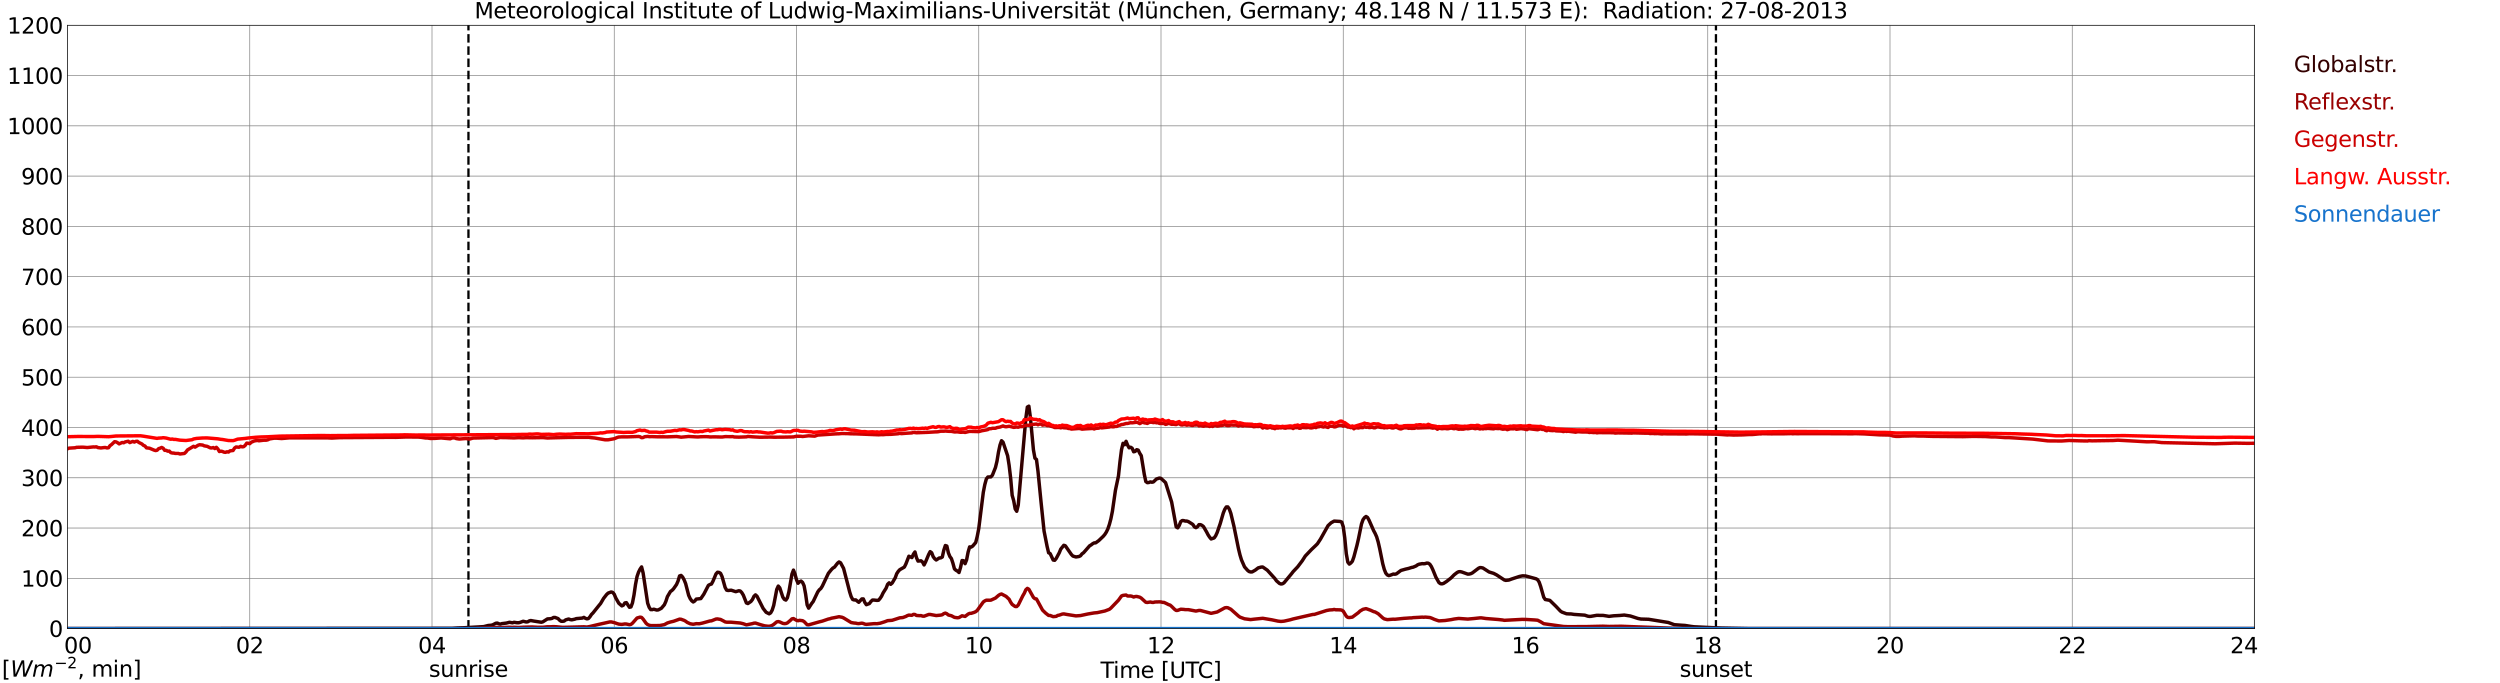 <?xml version="1.0" encoding="utf-8" standalone="no"?>
<!DOCTYPE svg PUBLIC "-//W3C//DTD SVG 1.1//EN"
  "http://www.w3.org/Graphics/SVG/1.1/DTD/svg11.dtd">
<svg xmlns:xlink="http://www.w3.org/1999/xlink" width="1085.4pt" height="296.64pt" viewBox="0 0 1085.4 296.64" xmlns="http://www.w3.org/2000/svg" version="1.1">
 <defs>
  <style type="text/css">*{stroke-linejoin: round; stroke-linecap: butt}</style>
 </defs>
 <g id="figure_1">
  <g id="patch_1">
   <path d="M 0 296.64 
L 1085.4 296.64 
L 1085.4 0 
L 0 0 
z
" style="fill: #ffffff"/>
  </g>
  <g id="axes_1">
   <g id="patch_2">
    <path d="M 29.306 272.909 
L 978.814 272.909 
L 978.814 10.976 
L 29.306 10.976 
z
" style="fill: #ffffff"/>
   </g>
   <g id="patch_3">
    <path d="M 978.814 272.909 
L 978.814 272.909 
L 978.814 10.976 
L 978.814 10.976 
z
" clip-path="url(#pa50103a31c)" style="fill: #d3d3d3; opacity: 0.25; stroke: #d3d3d3; stroke-linejoin: miter"/>
   </g>
   <g id="matplotlib.axis_1">
    <g id="xtick_1">
     <g id="line2d_1">
      <path d="M 29.306 272.909 
L 29.306 10.976 
" clip-path="url(#pa50103a31c)" style="fill: none; stroke: #808080; stroke-width: 0.3; stroke-linecap: square"/>
     </g>
     <g id="line2d_2"/>
     <g id="text_1">
      <!--    00 -->
      <g transform="translate(18.733 283.627) scale(0.095 -0.095)">
       <defs>
        <path id="DejaVuSans-20" transform="scale(0.016)"/>
        <path id="DejaVuSans-30" d="M 2034 4250 
Q 1547 4250 1301 3770 
Q 1056 3291 1056 2328 
Q 1056 1369 1301 889 
Q 1547 409 2034 409 
Q 2525 409 2770 889 
Q 3016 1369 3016 2328 
Q 3016 3291 2770 3770 
Q 2525 4250 2034 4250 
z
M 2034 4750 
Q 2819 4750 3233 4129 
Q 3647 3509 3647 2328 
Q 3647 1150 3233 529 
Q 2819 -91 2034 -91 
Q 1250 -91 836 529 
Q 422 1150 422 2328 
Q 422 3509 836 4129 
Q 1250 4750 2034 4750 
z
" transform="scale(0.016)"/>
       </defs>
       <use xlink:href="#DejaVuSans-20"/>
       <use xlink:href="#DejaVuSans-20" transform="translate(31.787 0)"/>
       <use xlink:href="#DejaVuSans-20" transform="translate(63.574 0)"/>
       <use xlink:href="#DejaVuSans-30" transform="translate(95.361 0)"/>
       <use xlink:href="#DejaVuSans-30" transform="translate(158.984 0)"/>
      </g>
     </g>
    </g>
    <g id="xtick_2">
     <g id="line2d_3">
      <path d="M 108.431 272.909 
L 108.431 10.976 
" clip-path="url(#pa50103a31c)" style="fill: none; stroke: #808080; stroke-width: 0.3; stroke-linecap: square"/>
     </g>
     <g id="line2d_4"/>
     <g id="text_2">
      <!-- 02 -->
      <g transform="translate(102.387 283.627) scale(0.095 -0.095)">
       <defs>
        <path id="DejaVuSans-32" d="M 1228 531 
L 3431 531 
L 3431 0 
L 469 0 
L 469 531 
Q 828 903 1448 1529 
Q 2069 2156 2228 2338 
Q 2531 2678 2651 2914 
Q 2772 3150 2772 3378 
Q 2772 3750 2511 3984 
Q 2250 4219 1831 4219 
Q 1534 4219 1204 4116 
Q 875 4013 500 3803 
L 500 4441 
Q 881 4594 1212 4672 
Q 1544 4750 1819 4750 
Q 2544 4750 2975 4387 
Q 3406 4025 3406 3419 
Q 3406 3131 3298 2873 
Q 3191 2616 2906 2266 
Q 2828 2175 2409 1742 
Q 1991 1309 1228 531 
z
" transform="scale(0.016)"/>
       </defs>
       <use xlink:href="#DejaVuSans-30"/>
       <use xlink:href="#DejaVuSans-32" transform="translate(63.623 0)"/>
      </g>
     </g>
    </g>
    <g id="xtick_3">
     <g id="line2d_5">
      <path d="M 187.557 272.909 
L 187.557 10.976 
" clip-path="url(#pa50103a31c)" style="fill: none; stroke: #808080; stroke-width: 0.3; stroke-linecap: square"/>
     </g>
     <g id="line2d_6"/>
     <g id="text_3">
      <!-- 04 -->
      <g transform="translate(181.513 283.627) scale(0.095 -0.095)">
       <defs>
        <path id="DejaVuSans-34" d="M 2419 4116 
L 825 1625 
L 2419 1625 
L 2419 4116 
z
M 2253 4666 
L 3047 4666 
L 3047 1625 
L 3713 1625 
L 3713 1100 
L 3047 1100 
L 3047 0 
L 2419 0 
L 2419 1100 
L 313 1100 
L 313 1709 
L 2253 4666 
z
" transform="scale(0.016)"/>
       </defs>
       <use xlink:href="#DejaVuSans-30"/>
       <use xlink:href="#DejaVuSans-34" transform="translate(63.623 0)"/>
      </g>
     </g>
    </g>
    <g id="xtick_4">
     <g id="line2d_7">
      <path d="M 266.683 272.909 
L 266.683 10.976 
" clip-path="url(#pa50103a31c)" style="fill: none; stroke: #808080; stroke-width: 0.3; stroke-linecap: square"/>
     </g>
     <g id="line2d_8"/>
     <g id="text_4">
      <!-- 06 -->
      <g transform="translate(260.638 283.627) scale(0.095 -0.095)">
       <defs>
        <path id="DejaVuSans-36" d="M 2113 2584 
Q 1688 2584 1439 2293 
Q 1191 2003 1191 1497 
Q 1191 994 1439 701 
Q 1688 409 2113 409 
Q 2538 409 2786 701 
Q 3034 994 3034 1497 
Q 3034 2003 2786 2293 
Q 2538 2584 2113 2584 
z
M 3366 4563 
L 3366 3988 
Q 3128 4100 2886 4159 
Q 2644 4219 2406 4219 
Q 1781 4219 1451 3797 
Q 1122 3375 1075 2522 
Q 1259 2794 1537 2939 
Q 1816 3084 2150 3084 
Q 2853 3084 3261 2657 
Q 3669 2231 3669 1497 
Q 3669 778 3244 343 
Q 2819 -91 2113 -91 
Q 1303 -91 875 529 
Q 447 1150 447 2328 
Q 447 3434 972 4092 
Q 1497 4750 2381 4750 
Q 2619 4750 2861 4703 
Q 3103 4656 3366 4563 
z
" transform="scale(0.016)"/>
       </defs>
       <use xlink:href="#DejaVuSans-30"/>
       <use xlink:href="#DejaVuSans-36" transform="translate(63.623 0)"/>
      </g>
     </g>
    </g>
    <g id="xtick_5">
     <g id="line2d_9">
      <path d="M 345.808 272.909 
L 345.808 10.976 
" clip-path="url(#pa50103a31c)" style="fill: none; stroke: #808080; stroke-width: 0.3; stroke-linecap: square"/>
     </g>
     <g id="line2d_10"/>
     <g id="text_5">
      <!-- 08 -->
      <g transform="translate(339.764 283.627) scale(0.095 -0.095)">
       <defs>
        <path id="DejaVuSans-38" d="M 2034 2216 
Q 1584 2216 1326 1975 
Q 1069 1734 1069 1313 
Q 1069 891 1326 650 
Q 1584 409 2034 409 
Q 2484 409 2743 651 
Q 3003 894 3003 1313 
Q 3003 1734 2745 1975 
Q 2488 2216 2034 2216 
z
M 1403 2484 
Q 997 2584 770 2862 
Q 544 3141 544 3541 
Q 544 4100 942 4425 
Q 1341 4750 2034 4750 
Q 2731 4750 3128 4425 
Q 3525 4100 3525 3541 
Q 3525 3141 3298 2862 
Q 3072 2584 2669 2484 
Q 3125 2378 3379 2068 
Q 3634 1759 3634 1313 
Q 3634 634 3220 271 
Q 2806 -91 2034 -91 
Q 1263 -91 848 271 
Q 434 634 434 1313 
Q 434 1759 690 2068 
Q 947 2378 1403 2484 
z
M 1172 3481 
Q 1172 3119 1398 2916 
Q 1625 2713 2034 2713 
Q 2441 2713 2670 2916 
Q 2900 3119 2900 3481 
Q 2900 3844 2670 4047 
Q 2441 4250 2034 4250 
Q 1625 4250 1398 4047 
Q 1172 3844 1172 3481 
z
" transform="scale(0.016)"/>
       </defs>
       <use xlink:href="#DejaVuSans-30"/>
       <use xlink:href="#DejaVuSans-38" transform="translate(63.623 0)"/>
      </g>
     </g>
    </g>
    <g id="xtick_6">
     <g id="line2d_11">
      <path d="M 424.934 272.909 
L 424.934 10.976 
" clip-path="url(#pa50103a31c)" style="fill: none; stroke: #808080; stroke-width: 0.3; stroke-linecap: square"/>
     </g>
     <g id="line2d_12"/>
     <g id="text_6">
      <!-- 10 -->
      <g transform="translate(418.89 283.627) scale(0.095 -0.095)">
       <defs>
        <path id="DejaVuSans-31" d="M 794 531 
L 1825 531 
L 1825 4091 
L 703 3866 
L 703 4441 
L 1819 4666 
L 2450 4666 
L 2450 531 
L 3481 531 
L 3481 0 
L 794 0 
L 794 531 
z
" transform="scale(0.016)"/>
       </defs>
       <use xlink:href="#DejaVuSans-31"/>
       <use xlink:href="#DejaVuSans-30" transform="translate(63.623 0)"/>
      </g>
     </g>
    </g>
    <g id="xtick_7">
     <g id="line2d_13">
      <path d="M 504.06 272.909 
L 504.06 10.976 
" clip-path="url(#pa50103a31c)" style="fill: none; stroke: #808080; stroke-width: 0.3; stroke-linecap: square"/>
     </g>
     <g id="line2d_14"/>
     <g id="text_7">
      <!-- 12 -->
      <g transform="translate(498.015 283.627) scale(0.095 -0.095)">
       <use xlink:href="#DejaVuSans-31"/>
       <use xlink:href="#DejaVuSans-32" transform="translate(63.623 0)"/>
      </g>
     </g>
    </g>
    <g id="xtick_8">
     <g id="line2d_15">
      <path d="M 583.185 272.909 
L 583.185 10.976 
" clip-path="url(#pa50103a31c)" style="fill: none; stroke: #808080; stroke-width: 0.3; stroke-linecap: square"/>
     </g>
     <g id="line2d_16"/>
     <g id="text_8">
      <!-- 14 -->
      <g transform="translate(577.141 283.627) scale(0.095 -0.095)">
       <use xlink:href="#DejaVuSans-31"/>
       <use xlink:href="#DejaVuSans-34" transform="translate(63.623 0)"/>
      </g>
     </g>
    </g>
    <g id="xtick_9">
     <g id="line2d_17">
      <path d="M 662.311 272.909 
L 662.311 10.976 
" clip-path="url(#pa50103a31c)" style="fill: none; stroke: #808080; stroke-width: 0.3; stroke-linecap: square"/>
     </g>
     <g id="line2d_18"/>
     <g id="text_9">
      <!-- 16 -->
      <g transform="translate(656.267 283.627) scale(0.095 -0.095)">
       <use xlink:href="#DejaVuSans-31"/>
       <use xlink:href="#DejaVuSans-36" transform="translate(63.623 0)"/>
      </g>
     </g>
    </g>
    <g id="xtick_10">
     <g id="line2d_19">
      <path d="M 741.437 272.909 
L 741.437 10.976 
" clip-path="url(#pa50103a31c)" style="fill: none; stroke: #808080; stroke-width: 0.3; stroke-linecap: square"/>
     </g>
     <g id="line2d_20"/>
     <g id="text_10">
      <!-- 18 -->
      <g transform="translate(735.392 283.627) scale(0.095 -0.095)">
       <use xlink:href="#DejaVuSans-31"/>
       <use xlink:href="#DejaVuSans-38" transform="translate(63.623 0)"/>
      </g>
     </g>
    </g>
    <g id="xtick_11">
     <g id="line2d_21">
      <path d="M 820.562 272.909 
L 820.562 10.976 
" clip-path="url(#pa50103a31c)" style="fill: none; stroke: #808080; stroke-width: 0.3; stroke-linecap: square"/>
     </g>
     <g id="line2d_22"/>
     <g id="text_11">
      <!-- 20 -->
      <g transform="translate(814.518 283.627) scale(0.095 -0.095)">
       <use xlink:href="#DejaVuSans-32"/>
       <use xlink:href="#DejaVuSans-30" transform="translate(63.623 0)"/>
      </g>
     </g>
    </g>
    <g id="xtick_12">
     <g id="line2d_23">
      <path d="M 899.688 272.909 
L 899.688 10.976 
" clip-path="url(#pa50103a31c)" style="fill: none; stroke: #808080; stroke-width: 0.3; stroke-linecap: square"/>
     </g>
     <g id="line2d_24"/>
     <g id="text_12">
      <!-- 22 -->
      <g transform="translate(893.644 283.627) scale(0.095 -0.095)">
       <use xlink:href="#DejaVuSans-32"/>
       <use xlink:href="#DejaVuSans-32" transform="translate(63.623 0)"/>
      </g>
     </g>
    </g>
    <g id="xtick_13">
     <g id="line2d_25">
      <path d="M 978.814 272.909 
L 978.814 10.976 
" clip-path="url(#pa50103a31c)" style="fill: none; stroke: #808080; stroke-width: 0.3; stroke-linecap: square"/>
     </g>
     <g id="line2d_26"/>
     <g id="text_13">
      <!-- 24    -->
      <g transform="translate(968.241 283.627) scale(0.095 -0.095)">
       <use xlink:href="#DejaVuSans-32"/>
       <use xlink:href="#DejaVuSans-34" transform="translate(63.623 0)"/>
       <use xlink:href="#DejaVuSans-20" transform="translate(127.246 0)"/>
       <use xlink:href="#DejaVuSans-20" transform="translate(159.033 0)"/>
       <use xlink:href="#DejaVuSans-20" transform="translate(190.82 0)"/>
      </g>
     </g>
    </g>
    <g id="text_14">
     <!-- Time [UTC] -->
     <g transform="translate(477.806 294.322) scale(0.095 -0.095)">
      <defs>
       <path id="DejaVuSans-54" d="M -19 4666 
L 3928 4666 
L 3928 4134 
L 2272 4134 
L 2272 0 
L 1638 0 
L 1638 4134 
L -19 4134 
L -19 4666 
z
" transform="scale(0.016)"/>
       <path id="DejaVuSans-69" d="M 603 3500 
L 1178 3500 
L 1178 0 
L 603 0 
L 603 3500 
z
M 603 4863 
L 1178 4863 
L 1178 4134 
L 603 4134 
L 603 4863 
z
" transform="scale(0.016)"/>
       <path id="DejaVuSans-6d" d="M 3328 2828 
Q 3544 3216 3844 3400 
Q 4144 3584 4550 3584 
Q 5097 3584 5394 3201 
Q 5691 2819 5691 2113 
L 5691 0 
L 5113 0 
L 5113 2094 
Q 5113 2597 4934 2840 
Q 4756 3084 4391 3084 
Q 3944 3084 3684 2787 
Q 3425 2491 3425 1978 
L 3425 0 
L 2847 0 
L 2847 2094 
Q 2847 2600 2669 2842 
Q 2491 3084 2119 3084 
Q 1678 3084 1418 2786 
Q 1159 2488 1159 1978 
L 1159 0 
L 581 0 
L 581 3500 
L 1159 3500 
L 1159 2956 
Q 1356 3278 1631 3431 
Q 1906 3584 2284 3584 
Q 2666 3584 2933 3390 
Q 3200 3197 3328 2828 
z
" transform="scale(0.016)"/>
       <path id="DejaVuSans-65" d="M 3597 1894 
L 3597 1613 
L 953 1613 
Q 991 1019 1311 708 
Q 1631 397 2203 397 
Q 2534 397 2845 478 
Q 3156 559 3463 722 
L 3463 178 
Q 3153 47 2828 -22 
Q 2503 -91 2169 -91 
Q 1331 -91 842 396 
Q 353 884 353 1716 
Q 353 2575 817 3079 
Q 1281 3584 2069 3584 
Q 2775 3584 3186 3129 
Q 3597 2675 3597 1894 
z
M 3022 2063 
Q 3016 2534 2758 2815 
Q 2500 3097 2075 3097 
Q 1594 3097 1305 2825 
Q 1016 2553 972 2059 
L 3022 2063 
z
" transform="scale(0.016)"/>
       <path id="DejaVuSans-5b" d="M 550 4863 
L 1875 4863 
L 1875 4416 
L 1125 4416 
L 1125 -397 
L 1875 -397 
L 1875 -844 
L 550 -844 
L 550 4863 
z
" transform="scale(0.016)"/>
       <path id="DejaVuSans-55" d="M 556 4666 
L 1191 4666 
L 1191 1831 
Q 1191 1081 1462 751 
Q 1734 422 2344 422 
Q 2950 422 3222 751 
Q 3494 1081 3494 1831 
L 3494 4666 
L 4128 4666 
L 4128 1753 
Q 4128 841 3676 375 
Q 3225 -91 2344 -91 
Q 1459 -91 1007 375 
Q 556 841 556 1753 
L 556 4666 
z
" transform="scale(0.016)"/>
       <path id="DejaVuSans-43" d="M 4122 4306 
L 4122 3641 
Q 3803 3938 3442 4084 
Q 3081 4231 2675 4231 
Q 1875 4231 1450 3742 
Q 1025 3253 1025 2328 
Q 1025 1406 1450 917 
Q 1875 428 2675 428 
Q 3081 428 3442 575 
Q 3803 722 4122 1019 
L 4122 359 
Q 3791 134 3420 21 
Q 3050 -91 2638 -91 
Q 1578 -91 968 557 
Q 359 1206 359 2328 
Q 359 3453 968 4101 
Q 1578 4750 2638 4750 
Q 3056 4750 3426 4639 
Q 3797 4528 4122 4306 
z
" transform="scale(0.016)"/>
       <path id="DejaVuSans-5d" d="M 1947 4863 
L 1947 -844 
L 622 -844 
L 622 -397 
L 1369 -397 
L 1369 4416 
L 622 4416 
L 622 4863 
L 1947 4863 
z
" transform="scale(0.016)"/>
      </defs>
      <use xlink:href="#DejaVuSans-54"/>
      <use xlink:href="#DejaVuSans-69" transform="translate(57.959 0)"/>
      <use xlink:href="#DejaVuSans-6d" transform="translate(85.742 0)"/>
      <use xlink:href="#DejaVuSans-65" transform="translate(183.154 0)"/>
      <use xlink:href="#DejaVuSans-20" transform="translate(244.678 0)"/>
      <use xlink:href="#DejaVuSans-5b" transform="translate(276.465 0)"/>
      <use xlink:href="#DejaVuSans-55" transform="translate(315.479 0)"/>
      <use xlink:href="#DejaVuSans-54" transform="translate(388.672 0)"/>
      <use xlink:href="#DejaVuSans-43" transform="translate(443.881 0)"/>
      <use xlink:href="#DejaVuSans-5d" transform="translate(513.705 0)"/>
     </g>
    </g>
   </g>
   <g id="matplotlib.axis_2">
    <g id="ytick_1">
     <g id="line2d_27">
      <path d="M 29.306 272.909 
L 978.814 272.909 
" clip-path="url(#pa50103a31c)" style="fill: none; stroke: #808080; stroke-width: 0.3; stroke-linecap: square"/>
     </g>
     <g id="line2d_28"/>
     <g id="text_15">
      <!-- 0 -->
      <g transform="translate(21.261 276.518) scale(0.095 -0.095)">
       <use xlink:href="#DejaVuSans-30"/>
      </g>
     </g>
    </g>
    <g id="ytick_2">
     <g id="line2d_29">
      <path d="M 29.306 251.081 
L 978.814 251.081 
" clip-path="url(#pa50103a31c)" style="fill: none; stroke: #808080; stroke-width: 0.3; stroke-linecap: square"/>
     </g>
     <g id="line2d_30"/>
     <g id="text_16">
      <!-- 100 -->
      <g transform="translate(9.173 254.69) scale(0.095 -0.095)">
       <use xlink:href="#DejaVuSans-31"/>
       <use xlink:href="#DejaVuSans-30" transform="translate(63.623 0)"/>
       <use xlink:href="#DejaVuSans-30" transform="translate(127.246 0)"/>
      </g>
     </g>
    </g>
    <g id="ytick_3">
     <g id="line2d_31">
      <path d="M 29.306 229.253 
L 978.814 229.253 
" clip-path="url(#pa50103a31c)" style="fill: none; stroke: #808080; stroke-width: 0.3; stroke-linecap: square"/>
     </g>
     <g id="line2d_32"/>
     <g id="text_17">
      <!-- 200 -->
      <g transform="translate(9.173 232.863) scale(0.095 -0.095)">
       <use xlink:href="#DejaVuSans-32"/>
       <use xlink:href="#DejaVuSans-30" transform="translate(63.623 0)"/>
       <use xlink:href="#DejaVuSans-30" transform="translate(127.246 0)"/>
      </g>
     </g>
    </g>
    <g id="ytick_4">
     <g id="line2d_33">
      <path d="M 29.306 207.426 
L 978.814 207.426 
" clip-path="url(#pa50103a31c)" style="fill: none; stroke: #808080; stroke-width: 0.3; stroke-linecap: square"/>
     </g>
     <g id="line2d_34"/>
     <g id="text_18">
      <!-- 300 -->
      <g transform="translate(9.173 211.035) scale(0.095 -0.095)">
       <defs>
        <path id="DejaVuSans-33" d="M 2597 2516 
Q 3050 2419 3304 2112 
Q 3559 1806 3559 1356 
Q 3559 666 3084 287 
Q 2609 -91 1734 -91 
Q 1441 -91 1130 -33 
Q 819 25 488 141 
L 488 750 
Q 750 597 1062 519 
Q 1375 441 1716 441 
Q 2309 441 2620 675 
Q 2931 909 2931 1356 
Q 2931 1769 2642 2001 
Q 2353 2234 1838 2234 
L 1294 2234 
L 1294 2753 
L 1863 2753 
Q 2328 2753 2575 2939 
Q 2822 3125 2822 3475 
Q 2822 3834 2567 4026 
Q 2313 4219 1838 4219 
Q 1578 4219 1281 4162 
Q 984 4106 628 3988 
L 628 4550 
Q 988 4650 1302 4700 
Q 1616 4750 1894 4750 
Q 2613 4750 3031 4423 
Q 3450 4097 3450 3541 
Q 3450 3153 3228 2886 
Q 3006 2619 2597 2516 
z
" transform="scale(0.016)"/>
       </defs>
       <use xlink:href="#DejaVuSans-33"/>
       <use xlink:href="#DejaVuSans-30" transform="translate(63.623 0)"/>
       <use xlink:href="#DejaVuSans-30" transform="translate(127.246 0)"/>
      </g>
     </g>
    </g>
    <g id="ytick_5">
     <g id="line2d_35">
      <path d="M 29.306 185.598 
L 978.814 185.598 
" clip-path="url(#pa50103a31c)" style="fill: none; stroke: #808080; stroke-width: 0.3; stroke-linecap: square"/>
     </g>
     <g id="line2d_36"/>
     <g id="text_19">
      <!-- 400 -->
      <g transform="translate(9.173 189.207) scale(0.095 -0.095)">
       <use xlink:href="#DejaVuSans-34"/>
       <use xlink:href="#DejaVuSans-30" transform="translate(63.623 0)"/>
       <use xlink:href="#DejaVuSans-30" transform="translate(127.246 0)"/>
      </g>
     </g>
    </g>
    <g id="ytick_6">
     <g id="line2d_37">
      <path d="M 29.306 163.77 
L 978.814 163.77 
" clip-path="url(#pa50103a31c)" style="fill: none; stroke: #808080; stroke-width: 0.3; stroke-linecap: square"/>
     </g>
     <g id="line2d_38"/>
     <g id="text_20">
      <!-- 500 -->
      <g transform="translate(9.173 167.379) scale(0.095 -0.095)">
       <defs>
        <path id="DejaVuSans-35" d="M 691 4666 
L 3169 4666 
L 3169 4134 
L 1269 4134 
L 1269 2991 
Q 1406 3038 1543 3061 
Q 1681 3084 1819 3084 
Q 2600 3084 3056 2656 
Q 3513 2228 3513 1497 
Q 3513 744 3044 326 
Q 2575 -91 1722 -91 
Q 1428 -91 1123 -41 
Q 819 9 494 109 
L 494 744 
Q 775 591 1075 516 
Q 1375 441 1709 441 
Q 2250 441 2565 725 
Q 2881 1009 2881 1497 
Q 2881 1984 2565 2268 
Q 2250 2553 1709 2553 
Q 1456 2553 1204 2497 
Q 953 2441 691 2322 
L 691 4666 
z
" transform="scale(0.016)"/>
       </defs>
       <use xlink:href="#DejaVuSans-35"/>
       <use xlink:href="#DejaVuSans-30" transform="translate(63.623 0)"/>
       <use xlink:href="#DejaVuSans-30" transform="translate(127.246 0)"/>
      </g>
     </g>
    </g>
    <g id="ytick_7">
     <g id="line2d_39">
      <path d="M 29.306 141.942 
L 978.814 141.942 
" clip-path="url(#pa50103a31c)" style="fill: none; stroke: #808080; stroke-width: 0.3; stroke-linecap: square"/>
     </g>
     <g id="line2d_40"/>
     <g id="text_21">
      <!-- 600 -->
      <g transform="translate(9.173 145.551) scale(0.095 -0.095)">
       <use xlink:href="#DejaVuSans-36"/>
       <use xlink:href="#DejaVuSans-30" transform="translate(63.623 0)"/>
       <use xlink:href="#DejaVuSans-30" transform="translate(127.246 0)"/>
      </g>
     </g>
    </g>
    <g id="ytick_8">
     <g id="line2d_41">
      <path d="M 29.306 120.114 
L 978.814 120.114 
" clip-path="url(#pa50103a31c)" style="fill: none; stroke: #808080; stroke-width: 0.3; stroke-linecap: square"/>
     </g>
     <g id="line2d_42"/>
     <g id="text_22">
      <!-- 700 -->
      <g transform="translate(9.173 123.724) scale(0.095 -0.095)">
       <defs>
        <path id="DejaVuSans-37" d="M 525 4666 
L 3525 4666 
L 3525 4397 
L 1831 0 
L 1172 0 
L 2766 4134 
L 525 4134 
L 525 4666 
z
" transform="scale(0.016)"/>
       </defs>
       <use xlink:href="#DejaVuSans-37"/>
       <use xlink:href="#DejaVuSans-30" transform="translate(63.623 0)"/>
       <use xlink:href="#DejaVuSans-30" transform="translate(127.246 0)"/>
      </g>
     </g>
    </g>
    <g id="ytick_9">
     <g id="line2d_43">
      <path d="M 29.306 98.287 
L 978.814 98.287 
" clip-path="url(#pa50103a31c)" style="fill: none; stroke: #808080; stroke-width: 0.3; stroke-linecap: square"/>
     </g>
     <g id="line2d_44"/>
     <g id="text_23">
      <!-- 800 -->
      <g transform="translate(9.173 101.896) scale(0.095 -0.095)">
       <use xlink:href="#DejaVuSans-38"/>
       <use xlink:href="#DejaVuSans-30" transform="translate(63.623 0)"/>
       <use xlink:href="#DejaVuSans-30" transform="translate(127.246 0)"/>
      </g>
     </g>
    </g>
    <g id="ytick_10">
     <g id="line2d_45">
      <path d="M 29.306 76.459 
L 978.814 76.459 
" clip-path="url(#pa50103a31c)" style="fill: none; stroke: #808080; stroke-width: 0.3; stroke-linecap: square"/>
     </g>
     <g id="line2d_46"/>
     <g id="text_24">
      <!-- 900 -->
      <g transform="translate(9.173 80.068) scale(0.095 -0.095)">
       <defs>
        <path id="DejaVuSans-39" d="M 703 97 
L 703 672 
Q 941 559 1184 500 
Q 1428 441 1663 441 
Q 2288 441 2617 861 
Q 2947 1281 2994 2138 
Q 2813 1869 2534 1725 
Q 2256 1581 1919 1581 
Q 1219 1581 811 2004 
Q 403 2428 403 3163 
Q 403 3881 828 4315 
Q 1253 4750 1959 4750 
Q 2769 4750 3195 4129 
Q 3622 3509 3622 2328 
Q 3622 1225 3098 567 
Q 2575 -91 1691 -91 
Q 1453 -91 1209 -44 
Q 966 3 703 97 
z
M 1959 2075 
Q 2384 2075 2632 2365 
Q 2881 2656 2881 3163 
Q 2881 3666 2632 3958 
Q 2384 4250 1959 4250 
Q 1534 4250 1286 3958 
Q 1038 3666 1038 3163 
Q 1038 2656 1286 2365 
Q 1534 2075 1959 2075 
z
" transform="scale(0.016)"/>
       </defs>
       <use xlink:href="#DejaVuSans-39"/>
       <use xlink:href="#DejaVuSans-30" transform="translate(63.623 0)"/>
       <use xlink:href="#DejaVuSans-30" transform="translate(127.246 0)"/>
      </g>
     </g>
    </g>
    <g id="ytick_11">
     <g id="line2d_47">
      <path d="M 29.306 54.631 
L 978.814 54.631 
" clip-path="url(#pa50103a31c)" style="fill: none; stroke: #808080; stroke-width: 0.3; stroke-linecap: square"/>
     </g>
     <g id="line2d_48"/>
     <g id="text_25">
      <!-- 1000 -->
      <g transform="translate(3.128 58.24) scale(0.095 -0.095)">
       <use xlink:href="#DejaVuSans-31"/>
       <use xlink:href="#DejaVuSans-30" transform="translate(63.623 0)"/>
       <use xlink:href="#DejaVuSans-30" transform="translate(127.246 0)"/>
       <use xlink:href="#DejaVuSans-30" transform="translate(190.869 0)"/>
      </g>
     </g>
    </g>
    <g id="ytick_12">
     <g id="line2d_49">
      <path d="M 29.306 32.803 
L 978.814 32.803 
" clip-path="url(#pa50103a31c)" style="fill: none; stroke: #808080; stroke-width: 0.3; stroke-linecap: square"/>
     </g>
     <g id="line2d_50"/>
     <g id="text_26">
      <!-- 1100 -->
      <g transform="translate(3.128 36.413) scale(0.095 -0.095)">
       <use xlink:href="#DejaVuSans-31"/>
       <use xlink:href="#DejaVuSans-31" transform="translate(63.623 0)"/>
       <use xlink:href="#DejaVuSans-30" transform="translate(127.246 0)"/>
       <use xlink:href="#DejaVuSans-30" transform="translate(190.869 0)"/>
      </g>
     </g>
    </g>
    <g id="ytick_13">
     <g id="line2d_51">
      <path d="M 29.306 10.976 
L 978.814 10.976 
" clip-path="url(#pa50103a31c)" style="fill: none; stroke: #808080; stroke-width: 0.3; stroke-linecap: square"/>
     </g>
     <g id="line2d_52"/>
     <g id="text_27">
      <!-- 1200 -->
      <g transform="translate(3.128 14.585) scale(0.095 -0.095)">
       <use xlink:href="#DejaVuSans-31"/>
       <use xlink:href="#DejaVuSans-32" transform="translate(63.623 0)"/>
       <use xlink:href="#DejaVuSans-30" transform="translate(127.246 0)"/>
       <use xlink:href="#DejaVuSans-30" transform="translate(190.869 0)"/>
      </g>
     </g>
    </g>
   </g>
   <g id="line2d_53">
    <path d="M 203.382 272.909 
L 203.382 10.976 
" clip-path="url(#pa50103a31c)" style="fill: none; stroke-dasharray: 3.7,1.6; stroke-dashoffset: 0; stroke: #000000"/>
   </g>
   <g id="line2d_54">
    <path d="M 744.997 272.909 
L 744.997 10.976 
" clip-path="url(#pa50103a31c)" style="fill: none; stroke-dasharray: 3.7,1.6; stroke-dashoffset: 0; stroke: #000000"/>
   </g>
   <g id="line2d_55">
    <path d="M 29.306 272.909 
L 196.129 272.804 
L 198.767 272.623 
L 201.404 272.542 
L 209.976 272.06 
L 211.954 271.558 
L 213.273 271.457 
L 213.932 271.276 
L 215.251 270.593 
L 215.91 270.512 
L 216.57 270.813 
L 217.229 270.975 
L 217.889 270.754 
L 219.867 270.512 
L 221.186 270.172 
L 222.504 270.412 
L 223.164 270.172 
L 224.482 270.372 
L 225.142 270.372 
L 225.801 270.231 
L 227.12 269.728 
L 228.439 270.03 
L 229.098 269.971 
L 229.757 269.589 
L 230.417 269.408 
L 231.736 269.648 
L 235.033 270.152 
L 235.692 269.971 
L 237.67 268.705 
L 238.989 268.624 
L 239.648 268.482 
L 240.308 268.08 
L 240.967 268.061 
L 242.286 268.563 
L 242.945 269.266 
L 243.604 269.728 
L 244.264 269.748 
L 244.923 269.648 
L 245.583 269.126 
L 246.901 268.744 
L 247.561 269.006 
L 248.22 269.106 
L 249.539 268.825 
L 250.198 268.583 
L 252.836 268.342 
L 253.495 268.041 
L 254.155 268.443 
L 254.814 268.683 
L 255.473 268.543 
L 256.133 267.779 
L 256.792 266.775 
L 257.451 266.112 
L 260.089 262.816 
L 260.748 262.032 
L 262.067 259.779 
L 263.386 258.092 
L 264.045 257.487 
L 265.364 257.005 
L 266.023 257.208 
L 266.683 258.011 
L 267.342 259.598 
L 268.661 261.91 
L 269.98 263.056 
L 270.639 262.755 
L 271.298 261.77 
L 271.958 261.65 
L 273.277 263.658 
L 273.936 263.499 
L 274.595 261.75 
L 275.255 258.313 
L 275.914 253.77 
L 276.573 250.332 
L 277.233 248.403 
L 277.892 247.097 
L 278.552 246.133 
L 279.211 248.745 
L 281.189 261.89 
L 281.849 263.68 
L 282.508 264.664 
L 283.167 264.684 
L 283.827 264.483 
L 285.145 264.865 
L 285.805 264.785 
L 287.124 264.101 
L 288.442 262.554 
L 289.102 261.067 
L 289.761 259.037 
L 291.08 256.804 
L 291.739 256.344 
L 292.399 255.661 
L 293.717 253.77 
L 294.377 252.262 
L 295.036 250.051 
L 295.696 249.83 
L 296.355 250.514 
L 297.014 251.74 
L 297.674 253.369 
L 298.992 258.474 
L 299.652 259.899 
L 300.311 260.825 
L 300.971 261.347 
L 301.63 260.925 
L 302.289 260.102 
L 304.267 259.88 
L 305.586 257.95 
L 307.564 254.133 
L 308.224 253.77 
L 308.883 253.569 
L 309.543 252.343 
L 310.861 249.167 
L 311.521 248.444 
L 312.18 248.525 
L 312.839 248.927 
L 313.499 250.354 
L 314.818 255.036 
L 315.477 256.221 
L 316.136 256.363 
L 317.455 256.243 
L 319.433 256.885 
L 320.752 256.483 
L 321.411 256.603 
L 322.071 257.308 
L 322.73 258.413 
L 324.049 261.77 
L 324.708 262.032 
L 326.027 261.126 
L 326.686 260.262 
L 327.346 258.895 
L 328.005 258.273 
L 328.665 258.876 
L 331.302 264.121 
L 332.621 265.83 
L 333.94 266.494 
L 334.599 266.07 
L 335.258 264.885 
L 335.918 262.816 
L 337.236 255.901 
L 337.896 254.453 
L 338.555 255.237 
L 339.874 259.258 
L 340.533 260.223 
L 341.193 260.524 
L 341.852 259.539 
L 342.512 256.927 
L 343.83 249.267 
L 344.49 247.519 
L 345.149 249.248 
L 345.808 251.679 
L 346.468 253.227 
L 347.127 252.585 
L 347.787 252.284 
L 348.446 252.867 
L 349.105 254.333 
L 349.765 257.931 
L 350.424 262.615 
L 351.083 264.04 
L 352.402 261.991 
L 353.062 261.146 
L 355.04 256.985 
L 355.699 256.082 
L 356.359 255.519 
L 357.018 254.473 
L 359.655 248.907 
L 360.974 247.279 
L 361.634 246.615 
L 362.293 246.233 
L 363.612 244.524 
L 364.271 243.983 
L 364.93 244.323 
L 366.249 246.777 
L 368.227 254.373 
L 368.887 256.985 
L 369.546 259.057 
L 370.206 260.262 
L 370.865 260.482 
L 371.524 260.443 
L 372.843 261.489 
L 374.162 260.041 
L 374.821 260.022 
L 375.481 261.569 
L 376.14 262.534 
L 377.459 262.032 
L 378.118 261.146 
L 378.777 260.524 
L 379.437 260.524 
L 380.756 260.663 
L 381.415 260.604 
L 382.074 259.841 
L 382.734 258.856 
L 383.393 257.448 
L 384.712 255.357 
L 385.371 253.689 
L 386.031 253.046 
L 386.69 253.689 
L 387.349 253.126 
L 388.668 250.876 
L 389.328 249.066 
L 389.987 248.062 
L 390.646 247.338 
L 392.624 246.213 
L 393.284 244.886 
L 394.603 241.49 
L 395.921 242.073 
L 396.581 240.564 
L 397.24 239.641 
L 397.899 242.112 
L 398.559 243.601 
L 399.878 243.478 
L 400.537 244.022 
L 401.196 245.268 
L 401.856 243.941 
L 403.175 240.765 
L 403.834 239.499 
L 404.493 239.982 
L 405.153 241.691 
L 405.812 242.575 
L 406.471 243.118 
L 407.79 242.254 
L 408.45 242.212 
L 409.109 241.83 
L 409.768 238.857 
L 410.428 236.847 
L 411.087 237.087 
L 411.746 240.023 
L 412.406 241.63 
L 413.065 242.514 
L 413.725 244.544 
L 414.384 246.997 
L 415.043 247.58 
L 415.703 247.942 
L 416.362 248.564 
L 417.022 246.373 
L 417.681 243.358 
L 418.34 243.439 
L 419 244.725 
L 419.659 243.038 
L 420.318 239.68 
L 420.978 237.43 
L 421.637 237.53 
L 422.297 237.087 
L 423.615 235.54 
L 424.275 232.888 
L 424.934 229.491 
L 426.912 213.732 
L 427.572 210.355 
L 428.231 207.945 
L 428.89 207.1 
L 430.209 207.039 
L 430.869 206.295 
L 432.187 202.979 
L 432.847 200.246 
L 433.506 196.267 
L 434.165 193.211 
L 434.825 191.343 
L 435.484 191.985 
L 437.462 197.854 
L 438.122 202.034 
L 438.781 207.583 
L 439.44 215.039 
L 440.1 217.351 
L 440.759 220.948 
L 441.419 221.974 
L 442.078 219.3 
L 445.375 181.595 
L 446.034 176.729 
L 446.694 176.347 
L 447.353 181.252 
L 448.672 195.302 
L 449.331 198.919 
L 449.991 199.482 
L 450.65 204.588 
L 451.969 217.894 
L 453.287 230.556 
L 454.606 237.229 
L 455.266 240.001 
L 455.925 240.324 
L 457.244 243.138 
L 457.903 243.258 
L 458.563 242.455 
L 459.881 240.001 
L 460.541 238.395 
L 461.859 236.747 
L 462.519 236.948 
L 463.838 238.857 
L 465.156 240.746 
L 465.816 241.429 
L 467.134 241.811 
L 468.453 241.61 
L 469.113 241.289 
L 469.772 240.444 
L 470.431 239.982 
L 473.069 236.967 
L 473.728 236.585 
L 474.388 236.064 
L 475.047 235.701 
L 475.706 235.682 
L 477.025 234.717 
L 479.003 232.826 
L 479.663 232.043 
L 480.322 231.017 
L 480.981 229.651 
L 481.641 227.721 
L 482.3 225.25 
L 482.96 221.974 
L 484.278 212.848 
L 485.597 206.598 
L 486.256 200.386 
L 486.916 195.241 
L 487.575 192.467 
L 488.235 193.091 
L 488.894 191.603 
L 489.553 193.231 
L 490.213 194.416 
L 490.872 194.176 
L 491.532 194.597 
L 492.191 196.145 
L 492.85 195.986 
L 493.51 195.241 
L 494.169 195.442 
L 494.828 196.789 
L 495.488 197.834 
L 496.807 205.954 
L 497.466 209.069 
L 498.125 209.552 
L 498.785 209.493 
L 499.444 209.211 
L 500.103 209.37 
L 500.763 209.231 
L 502.082 207.965 
L 503.4 207.541 
L 504.06 207.722 
L 505.379 208.908 
L 506.038 209.552 
L 508.675 217.953 
L 510.654 228.747 
L 511.313 229.168 
L 511.972 228.144 
L 512.632 226.455 
L 513.291 225.992 
L 513.95 226.034 
L 514.61 226.235 
L 515.269 226.235 
L 515.929 226.455 
L 517.247 227.28 
L 517.907 227.721 
L 518.566 228.747 
L 519.226 229.087 
L 519.885 228.705 
L 520.544 227.782 
L 521.204 227.782 
L 521.863 228.103 
L 522.522 228.646 
L 523.841 230.938 
L 524.501 232.204 
L 525.16 233.208 
L 525.819 233.992 
L 527.138 233.551 
L 527.797 232.606 
L 528.457 231.159 
L 529.776 227.319 
L 531.094 222.738 
L 531.754 221.109 
L 532.413 220.103 
L 533.073 220.083 
L 533.732 221.068 
L 534.391 222.919 
L 535.71 228.426 
L 537.688 238.194 
L 538.348 240.927 
L 539.007 243.096 
L 540.326 246.113 
L 541.644 247.619 
L 542.304 248.143 
L 542.963 248.324 
L 543.623 248.302 
L 544.941 247.56 
L 546.26 246.554 
L 547.579 246.194 
L 548.238 246.172 
L 550.216 247.56 
L 553.513 251.197 
L 554.173 252.142 
L 555.491 253.307 
L 556.151 253.55 
L 556.81 253.449 
L 557.47 253.026 
L 560.766 249.047 
L 561.426 248.182 
L 563.404 246.091 
L 565.382 243.478 
L 566.701 241.409 
L 569.338 238.635 
L 571.317 236.747 
L 571.976 236.083 
L 573.295 234.073 
L 576.592 228.203 
L 577.91 226.979 
L 579.229 226.235 
L 581.867 226.396 
L 582.526 226.675 
L 583.185 228.686 
L 583.845 233.59 
L 584.504 240.383 
L 585.164 244.061 
L 585.823 244.906 
L 586.482 244.424 
L 587.142 243.66 
L 587.801 241.791 
L 589.12 236.828 
L 589.779 233.992 
L 591.098 227.52 
L 591.757 225.652 
L 592.417 224.746 
L 593.076 224.244 
L 593.736 224.667 
L 594.395 225.872 
L 596.373 230.375 
L 597.032 231.6 
L 597.692 233.088 
L 598.351 235.319 
L 599.011 238.214 
L 600.329 244.747 
L 600.989 247.178 
L 601.648 248.826 
L 602.307 249.61 
L 602.967 249.911 
L 603.626 249.73 
L 604.945 249.228 
L 605.604 249.309 
L 606.264 249.147 
L 607.582 248.143 
L 608.242 247.661 
L 610.22 247.097 
L 611.539 246.796 
L 612.858 246.373 
L 613.517 246.253 
L 614.836 245.69 
L 615.495 245.207 
L 616.154 244.947 
L 617.473 244.705 
L 618.133 244.766 
L 618.792 244.686 
L 619.451 244.465 
L 620.111 244.524 
L 620.77 244.967 
L 621.429 245.952 
L 622.089 247.359 
L 623.408 250.594 
L 624.726 252.925 
L 625.386 253.408 
L 626.045 253.489 
L 626.705 253.307 
L 628.023 252.463 
L 630.001 250.915 
L 631.32 249.568 
L 632.639 248.545 
L 633.298 248.224 
L 633.958 248.182 
L 634.617 248.324 
L 637.255 249.267 
L 637.914 249.228 
L 638.573 249.066 
L 639.233 248.745 
L 641.87 246.735 
L 642.53 246.414 
L 643.189 246.454 
L 643.848 246.615 
L 646.486 248.324 
L 648.464 248.927 
L 649.783 249.61 
L 653.08 251.78 
L 653.739 251.98 
L 655.058 251.841 
L 656.377 251.358 
L 659.674 250.273 
L 660.992 250.011 
L 662.311 250.051 
L 663.63 250.393 
L 666.927 251.297 
L 667.586 251.701 
L 668.246 252.744 
L 668.905 254.654 
L 670.224 259.277 
L 670.883 260.281 
L 672.861 260.644 
L 675.499 263.217 
L 677.477 265.306 
L 678.136 265.749 
L 680.114 266.474 
L 681.433 266.553 
L 682.092 266.553 
L 683.411 266.753 
L 688.027 267.076 
L 689.346 267.517 
L 690.005 267.618 
L 690.664 267.598 
L 693.302 267.135 
L 694.621 267.177 
L 695.939 267.177 
L 697.258 267.378 
L 698.577 267.598 
L 700.555 267.358 
L 703.193 267.216 
L 705.171 267.035 
L 707.808 267.437 
L 709.127 267.86 
L 711.105 268.504 
L 712.424 268.764 
L 715.721 268.864 
L 724.293 270.252 
L 726.93 271.217 
L 730.227 271.457 
L 731.546 271.538 
L 734.184 271.959 
L 735.502 272.121 
L 741.437 272.402 
L 747.371 272.664 
L 759.24 272.909 
L 978.154 272.909 
L 978.154 272.909 
" clip-path="url(#pa50103a31c)" style="fill: none; stroke: #330000; stroke-width: 1.5; stroke-linecap: square"/>
   </g>
   <g id="line2d_56">
    <path d="M 29.306 272.909 
L 206.679 272.909 
L 207.339 272.778 
L 210.635 272.677 
L 214.592 272.457 
L 215.91 272.376 
L 217.889 272.457 
L 219.867 272.376 
L 221.186 272.317 
L 222.504 272.398 
L 223.164 272.337 
L 225.142 272.437 
L 227.12 272.317 
L 229.757 272.237 
L 231.076 272.217 
L 233.054 272.317 
L 235.692 272.337 
L 237.67 272.116 
L 238.989 272.116 
L 240.308 272.055 
L 241.626 272.116 
L 244.264 272.376 
L 253.495 272.136 
L 254.814 272.237 
L 256.133 271.994 
L 260.089 271.051 
L 264.705 270.025 
L 265.364 270.006 
L 266.683 270.307 
L 268.002 270.77 
L 268.661 270.97 
L 269.98 271.091 
L 271.298 270.89 
L 271.958 270.929 
L 273.277 271.23 
L 273.936 271.091 
L 274.595 270.569 
L 276.573 268.316 
L 277.892 267.934 
L 278.552 268.056 
L 279.211 268.779 
L 280.53 270.628 
L 281.189 271.171 
L 281.849 271.453 
L 282.508 271.593 
L 284.486 271.612 
L 286.464 271.573 
L 288.442 271.191 
L 289.761 270.468 
L 291.08 270.045 
L 292.399 269.744 
L 294.377 269.041 
L 295.036 268.799 
L 295.696 268.86 
L 297.014 269.342 
L 297.674 269.704 
L 298.333 270.207 
L 299.652 270.809 
L 300.971 271.029 
L 302.289 270.77 
L 303.608 270.809 
L 304.927 270.527 
L 308.224 269.604 
L 308.883 269.543 
L 310.861 268.759 
L 311.521 268.718 
L 312.839 268.941 
L 314.158 269.624 
L 314.818 270.006 
L 315.477 270.126 
L 317.455 270.145 
L 321.411 270.488 
L 322.73 270.809 
L 324.049 271.291 
L 326.686 270.748 
L 327.346 270.547 
L 328.005 270.508 
L 329.983 271.152 
L 331.961 271.713 
L 333.28 271.874 
L 333.94 271.894 
L 334.599 271.774 
L 335.258 271.512 
L 335.918 271.091 
L 337.236 269.986 
L 337.896 269.864 
L 338.555 270.025 
L 339.874 270.647 
L 340.533 270.748 
L 341.193 270.709 
L 341.852 270.447 
L 343.171 269.322 
L 343.83 268.679 
L 344.49 268.559 
L 345.808 269.322 
L 346.468 269.504 
L 347.127 269.322 
L 348.446 269.482 
L 349.105 269.864 
L 350.424 271.23 
L 351.083 271.291 
L 355.699 269.986 
L 357.018 269.663 
L 359.655 268.759 
L 360.315 268.639 
L 360.974 268.397 
L 362.293 268.157 
L 364.271 267.753 
L 365.59 267.995 
L 366.249 268.277 
L 369.546 270.287 
L 370.865 270.508 
L 371.524 270.547 
L 372.184 270.709 
L 372.843 270.748 
L 374.162 270.547 
L 374.821 270.689 
L 375.481 270.97 
L 376.14 271.071 
L 379.437 270.77 
L 380.756 270.789 
L 382.074 270.589 
L 384.053 269.964 
L 385.371 269.462 
L 387.349 269.301 
L 390.646 268.235 
L 391.965 268.115 
L 393.284 267.633 
L 393.943 267.271 
L 394.603 267.05 
L 395.921 267.151 
L 396.581 266.729 
L 397.24 266.788 
L 397.899 267.212 
L 399.218 267.293 
L 399.878 267.271 
L 400.537 267.493 
L 401.196 267.533 
L 403.175 266.788 
L 403.834 266.769 
L 406.471 267.251 
L 408.45 267.05 
L 409.109 266.891 
L 409.768 266.408 
L 410.428 266.186 
L 411.087 266.467 
L 411.746 267.011 
L 413.065 267.332 
L 414.384 268.035 
L 415.703 268.216 
L 416.362 268.115 
L 417.681 267.351 
L 419 267.633 
L 420.318 266.609 
L 420.978 266.306 
L 421.637 266.286 
L 422.956 265.865 
L 423.615 265.564 
L 424.275 265.02 
L 426.912 261.342 
L 427.572 260.88 
L 428.231 260.578 
L 429.55 260.598 
L 430.209 260.559 
L 432.187 259.655 
L 433.506 258.509 
L 434.165 258.086 
L 434.825 257.885 
L 436.803 258.93 
L 438.122 260.177 
L 438.781 261.443 
L 439.44 262.407 
L 440.759 263.333 
L 441.419 263.333 
L 442.078 262.689 
L 444.056 258.668 
L 444.716 257.544 
L 445.375 256.056 
L 446.034 255.453 
L 446.694 255.835 
L 448.672 259.373 
L 449.331 259.937 
L 449.991 260.037 
L 452.628 264.881 
L 453.947 266.166 
L 455.266 267.212 
L 455.925 267.212 
L 457.244 267.733 
L 458.563 267.594 
L 459.222 267.192 
L 459.881 267.07 
L 461.2 266.609 
L 461.859 266.529 
L 463.178 266.769 
L 467.134 267.393 
L 469.113 267.251 
L 472.409 266.548 
L 475.047 266.105 
L 476.366 265.985 
L 479.663 265.282 
L 481.641 264.538 
L 482.3 264.016 
L 485.597 260.578 
L 486.916 258.749 
L 487.575 258.489 
L 488.894 258.328 
L 489.553 258.769 
L 490.872 258.749 
L 491.532 258.911 
L 492.191 259.212 
L 492.85 258.991 
L 493.51 258.95 
L 494.828 259.273 
L 495.488 259.675 
L 497.466 261.484 
L 498.125 261.563 
L 499.444 261.362 
L 500.103 261.523 
L 500.763 261.543 
L 501.422 261.362 
L 503.4 261.303 
L 504.06 261.342 
L 504.719 261.523 
L 505.379 261.543 
L 506.697 262.167 
L 507.357 262.508 
L 508.016 262.709 
L 508.675 263.272 
L 509.994 264.579 
L 510.654 265.04 
L 511.313 265.001 
L 512.632 264.499 
L 513.95 264.579 
L 514.61 264.68 
L 515.929 264.68 
L 519.226 265.302 
L 520.544 265.02 
L 521.204 265.04 
L 525.16 266.105 
L 525.819 266.286 
L 528.457 265.703 
L 531.754 263.896 
L 532.413 263.794 
L 533.073 263.855 
L 534.391 264.518 
L 537.688 267.452 
L 538.348 267.934 
L 540.326 268.659 
L 542.963 268.999 
L 544.282 268.84 
L 548.238 268.438 
L 552.195 269.1 
L 554.832 269.663 
L 556.151 269.805 
L 557.47 269.683 
L 560.107 269.1 
L 561.426 268.718 
L 569.338 266.911 
L 569.998 266.769 
L 570.657 266.749 
L 575.932 265.062 
L 577.251 264.819 
L 578.57 264.739 
L 579.229 264.599 
L 579.889 264.739 
L 581.867 264.78 
L 582.526 264.9 
L 583.185 265.341 
L 584.504 267.533 
L 585.164 268.056 
L 585.823 268.115 
L 587.142 267.934 
L 589.779 265.965 
L 590.439 265.321 
L 591.757 264.538 
L 593.076 264.237 
L 595.054 264.939 
L 596.373 265.544 
L 597.032 265.703 
L 598.351 266.448 
L 600.329 268.257 
L 600.989 268.698 
L 602.307 269.021 
L 604.945 268.818 
L 605.604 268.86 
L 609.561 268.458 
L 610.879 268.377 
L 612.198 268.277 
L 612.858 268.277 
L 613.517 268.157 
L 615.495 268.056 
L 617.473 267.934 
L 618.133 267.995 
L 618.792 267.915 
L 620.77 268.096 
L 621.429 268.316 
L 622.748 268.899 
L 624.067 269.362 
L 624.726 269.563 
L 627.364 269.403 
L 630.001 269.021 
L 631.32 268.759 
L 633.298 268.497 
L 637.255 268.779 
L 639.892 268.539 
L 642.53 268.257 
L 643.189 268.257 
L 645.167 268.539 
L 650.442 268.96 
L 652.42 269.181 
L 653.08 269.322 
L 660.992 268.899 
L 662.97 268.96 
L 666.267 269.161 
L 667.586 269.281 
L 668.905 269.964 
L 670.224 270.789 
L 678.796 271.994 
L 680.774 272.075 
L 684.73 272.055 
L 688.027 272.055 
L 695.939 271.874 
L 698.577 271.975 
L 703.852 271.894 
L 726.271 272.739 
L 728.249 272.778 
L 734.184 272.88 
L 738.799 272.909 
L 978.154 272.909 
L 978.154 272.909 
" clip-path="url(#pa50103a31c)" style="fill: none; stroke: #990000; stroke-width: 1.5; stroke-linecap: square"/>
   </g>
   <g id="line2d_57">
    <path d="M 29.306 194.851 
L 29.965 194.565 
L 32.603 194.401 
L 33.262 194.213 
L 35.9 194.139 
L 37.878 194.303 
L 40.515 194.036 
L 41.175 194.067 
L 41.834 193.977 
L 42.493 194.316 
L 43.812 194.484 
L 45.131 194.314 
L 45.79 194.287 
L 46.45 194.479 
L 47.109 194.392 
L 47.768 193.48 
L 48.428 193.017 
L 49.747 191.764 
L 50.406 191.865 
L 51.065 192.214 
L 51.725 192.714 
L 53.043 192.1 
L 53.703 192.233 
L 54.362 191.858 
L 55.681 191.572 
L 56.34 192.157 
L 57.659 191.644 
L 58.319 191.934 
L 58.978 191.627 
L 59.637 191.574 
L 60.297 192.107 
L 61.615 192.751 
L 62.275 193.355 
L 62.934 193.635 
L 63.594 194.442 
L 64.912 194.595 
L 66.89 195.42 
L 67.55 195.619 
L 68.209 195.477 
L 68.869 194.783 
L 69.528 194.586 
L 70.187 194.263 
L 70.847 194.606 
L 71.506 195.527 
L 72.166 195.518 
L 72.825 195.896 
L 73.484 195.835 
L 74.144 196.503 
L 74.803 196.684 
L 75.462 196.712 
L 76.122 196.865 
L 77.441 196.863 
L 78.1 197.108 
L 80.078 196.867 
L 80.737 196.237 
L 81.397 195.346 
L 84.034 193.764 
L 84.694 194.132 
L 86.013 193.307 
L 86.672 193.082 
L 87.991 193.229 
L 88.65 193.556 
L 89.969 193.792 
L 91.288 194.436 
L 91.947 194.482 
L 92.606 194.307 
L 93.266 194.744 
L 93.925 194.209 
L 94.584 194.903 
L 95.244 196.036 
L 95.903 195.872 
L 96.563 196.007 
L 97.222 196.3 
L 97.881 196.398 
L 98.541 196.143 
L 99.2 196.265 
L 99.86 195.743 
L 101.178 195.593 
L 101.838 194.532 
L 102.497 194.06 
L 103.816 194.185 
L 104.475 193.779 
L 105.135 194.008 
L 105.794 193.929 
L 106.453 193.358 
L 107.113 192.397 
L 107.772 192.436 
L 108.431 192.637 
L 109.091 192.011 
L 110.41 191.435 
L 111.728 191.218 
L 112.388 191.376 
L 114.366 191.138 
L 115.685 191.101 
L 116.344 190.926 
L 117.003 190.579 
L 118.982 190.251 
L 120.3 190.26 
L 122.278 190.396 
L 125.575 190.11 
L 142.06 190.099 
L 144.038 190.201 
L 147.335 190.016 
L 170.413 189.867 
L 171.732 189.893 
L 176.348 189.725 
L 181.623 189.767 
L 182.941 189.887 
L 184.92 190.177 
L 185.579 190.168 
L 186.898 190.376 
L 188.876 190.328 
L 191.513 190.142 
L 195.47 190.511 
L 196.129 190.201 
L 196.788 190.105 
L 197.448 190.149 
L 198.107 190.422 
L 199.426 190.616 
L 202.063 190.398 
L 202.723 190.428 
L 203.382 190.572 
L 204.042 190.579 
L 205.36 190.19 
L 213.932 189.983 
L 214.592 190.086 
L 215.251 190.323 
L 217.229 189.939 
L 218.548 189.996 
L 219.867 190.003 
L 223.164 190.127 
L 225.142 190.007 
L 227.12 190.103 
L 228.439 190.014 
L 231.076 190.066 
L 235.692 189.981 
L 237.67 190.168 
L 238.989 190.114 
L 246.901 189.902 
L 255.473 189.861 
L 256.792 190.033 
L 258.111 190.147 
L 262.726 190.948 
L 264.045 190.937 
L 266.683 190.476 
L 268.002 189.909 
L 268.661 189.734 
L 269.98 189.664 
L 272.617 189.664 
L 277.233 189.501 
L 277.892 189.629 
L 278.552 190.029 
L 279.211 189.95 
L 279.87 189.614 
L 281.189 189.479 
L 281.849 189.581 
L 283.167 189.562 
L 285.145 189.632 
L 289.761 189.66 
L 293.717 189.525 
L 295.036 189.69 
L 295.696 189.811 
L 298.992 189.503 
L 302.949 189.712 
L 304.267 189.612 
L 306.246 189.581 
L 307.564 189.612 
L 308.224 189.708 
L 310.202 189.66 
L 313.499 189.743 
L 314.818 189.559 
L 317.455 189.581 
L 318.114 189.546 
L 318.774 189.721 
L 320.752 189.787 
L 324.049 189.669 
L 324.708 189.487 
L 326.686 189.647 
L 329.983 189.824 
L 334.599 189.756 
L 335.918 189.811 
L 339.874 189.787 
L 344.49 189.697 
L 345.808 189.394 
L 347.787 189.418 
L 348.446 189.511 
L 351.083 189.206 
L 353.721 189.363 
L 355.04 188.892 
L 362.952 188.37 
L 364.271 188.328 
L 365.59 188.208 
L 368.227 188.272 
L 369.546 188.348 
L 371.524 188.368 
L 381.415 188.772 
L 382.734 188.695 
L 383.393 188.732 
L 384.712 188.599 
L 386.69 188.579 
L 389.987 188.313 
L 390.646 188.119 
L 391.306 188.267 
L 393.284 188.108 
L 395.262 187.984 
L 395.921 187.949 
L 396.581 187.713 
L 397.899 187.894 
L 403.175 187.684 
L 405.812 187.525 
L 407.131 187.471 
L 408.45 187.206 
L 409.768 187.22 
L 410.428 187.141 
L 411.746 187.254 
L 413.065 187.278 
L 414.384 187.532 
L 415.703 187.499 
L 417.022 187.689 
L 418.34 187.626 
L 419 187.752 
L 420.318 187.425 
L 420.978 187.287 
L 424.934 187.394 
L 426.253 187.025 
L 428.231 186.663 
L 428.89 186.506 
L 429.55 186.113 
L 430.209 186.133 
L 430.869 185.94 
L 432.187 185.927 
L 432.847 185.641 
L 434.165 185.417 
L 435.484 184.917 
L 436.144 185.187 
L 436.803 185.294 
L 438.122 185.063 
L 439.44 185.375 
L 440.1 185.556 
L 441.419 185.388 
L 442.078 185.504 
L 442.737 185.22 
L 444.056 185.194 
L 444.716 184.812 
L 446.034 184.591 
L 446.694 184.67 
L 447.353 184.395 
L 449.991 184.087 
L 450.65 184.408 
L 451.309 184.116 
L 451.969 184.113 
L 452.628 184.583 
L 453.287 184.45 
L 453.947 184.458 
L 454.606 184.781 
L 455.266 184.76 
L 457.244 185.321 
L 457.903 185.628 
L 459.881 185.576 
L 460.541 185.768 
L 461.2 185.548 
L 461.859 185.727 
L 463.178 185.794 
L 463.838 186.032 
L 464.497 186.054 
L 465.156 186.288 
L 468.453 186.028 
L 469.113 186.119 
L 469.772 186.329 
L 471.091 186.209 
L 474.388 186.017 
L 475.047 186.248 
L 475.706 185.988 
L 477.025 185.888 
L 477.685 185.617 
L 478.344 185.77 
L 481.641 185.399 
L 482.3 185.203 
L 482.96 185.312 
L 483.619 185.29 
L 484.278 185.107 
L 484.938 185.133 
L 485.597 184.674 
L 486.256 184.607 
L 486.916 184.303 
L 487.575 184.255 
L 488.894 183.86 
L 489.553 183.849 
L 490.872 183.524 
L 491.532 183.585 
L 493.51 183.321 
L 494.169 183.555 
L 494.828 183.913 
L 496.147 183.223 
L 496.807 183.596 
L 497.466 183.659 
L 498.125 183.843 
L 498.785 183.456 
L 499.444 183.293 
L 500.103 183.33 
L 500.763 183.504 
L 501.422 183.376 
L 502.082 183.572 
L 502.741 183.524 
L 503.4 183.843 
L 505.379 183.849 
L 506.038 184.253 
L 506.697 184.087 
L 507.357 183.736 
L 508.675 184.247 
L 509.335 184.175 
L 510.654 184.343 
L 511.313 184.015 
L 511.972 183.937 
L 512.632 184.432 
L 513.291 184.526 
L 513.95 184.347 
L 514.61 184.404 
L 515.269 184.607 
L 515.929 184.458 
L 516.588 184.5 
L 517.247 184.668 
L 517.907 184.716 
L 518.566 184.495 
L 519.226 184.522 
L 519.885 184.386 
L 520.544 184.895 
L 521.204 184.74 
L 522.522 185.076 
L 523.182 184.853 
L 524.501 184.923 
L 525.16 185.17 
L 525.819 184.91 
L 526.479 185.157 
L 527.138 184.786 
L 527.797 184.753 
L 528.457 184.997 
L 529.116 184.912 
L 529.776 184.709 
L 530.435 184.714 
L 531.094 184.598 
L 531.754 184.347 
L 532.413 184.683 
L 533.073 184.786 
L 533.732 184.751 
L 534.391 184.493 
L 535.71 184.596 
L 536.369 184.528 
L 537.029 184.653 
L 537.688 184.969 
L 538.348 184.637 
L 539.666 184.969 
L 540.326 184.698 
L 540.985 184.86 
L 543.623 185.013 
L 544.282 185.281 
L 545.601 185.124 
L 546.26 185.187 
L 546.919 185.076 
L 547.579 185.27 
L 548.238 185.847 
L 548.898 185.406 
L 549.557 185.724 
L 550.216 185.864 
L 551.535 185.46 
L 552.195 185.838 
L 552.854 185.89 
L 553.513 186.117 
L 554.173 185.742 
L 554.832 185.868 
L 555.491 185.709 
L 556.151 185.783 
L 556.81 185.604 
L 557.47 185.82 
L 558.129 185.912 
L 558.788 185.711 
L 560.107 185.718 
L 560.766 185.7 
L 561.426 186.054 
L 562.085 185.631 
L 562.745 185.692 
L 563.404 185.574 
L 564.063 185.932 
L 564.723 185.912 
L 565.382 185.478 
L 566.042 185.648 
L 567.36 185.683 
L 568.02 185.537 
L 568.679 185.735 
L 569.338 185.801 
L 569.998 185.679 
L 570.657 185.43 
L 571.317 185.655 
L 571.976 185.297 
L 572.635 185.286 
L 573.295 185.056 
L 574.613 185.406 
L 575.273 185.209 
L 576.592 185.589 
L 577.251 185.022 
L 578.57 185.074 
L 579.229 185.342 
L 579.889 185.286 
L 581.207 184.65 
L 582.526 184.631 
L 583.185 185.032 
L 583.845 184.709 
L 585.164 185.425 
L 585.823 185.434 
L 586.482 185.679 
L 587.142 185.432 
L 587.801 186.167 
L 588.46 185.733 
L 589.12 185.727 
L 589.779 185.84 
L 590.439 185.606 
L 591.757 185.655 
L 592.417 185.244 
L 593.076 185.541 
L 593.736 185.421 
L 594.395 185.626 
L 595.054 185.6 
L 595.714 185.454 
L 596.373 185.737 
L 597.032 185.731 
L 597.692 185.386 
L 598.351 185.355 
L 599.67 185.606 
L 600.329 185.585 
L 600.989 185.783 
L 601.648 185.615 
L 602.307 185.733 
L 602.967 185.48 
L 603.626 185.58 
L 604.286 185.799 
L 604.945 185.825 
L 605.604 185.554 
L 606.264 185.502 
L 607.582 186.13 
L 608.242 186.231 
L 609.561 185.737 
L 610.879 185.753 
L 611.539 185.967 
L 612.198 185.901 
L 612.858 185.995 
L 614.176 185.951 
L 614.836 185.648 
L 615.495 185.825 
L 617.473 185.746 
L 620.77 185.622 
L 622.089 185.882 
L 622.748 185.757 
L 623.408 185.916 
L 624.067 186.362 
L 624.726 185.901 
L 626.045 186.139 
L 627.364 186.004 
L 628.023 186.13 
L 628.683 186.139 
L 630.001 185.842 
L 631.32 186.146 
L 631.98 185.954 
L 633.298 186.364 
L 633.958 186.288 
L 635.276 186.331 
L 636.595 186.026 
L 637.255 186.165 
L 639.233 185.836 
L 640.552 186.135 
L 641.211 185.949 
L 641.87 186.032 
L 642.53 186.259 
L 643.189 186.065 
L 643.848 186.235 
L 644.508 186.034 
L 645.167 186.111 
L 645.827 185.975 
L 648.464 186.198 
L 649.123 185.982 
L 650.442 186.08 
L 651.102 186.006 
L 652.42 186.344 
L 653.739 186.229 
L 654.399 186.547 
L 655.717 186.165 
L 657.036 186.191 
L 657.695 186.043 
L 658.355 186.39 
L 660.333 186.093 
L 661.652 186.257 
L 662.97 186.536 
L 663.63 186.111 
L 667.586 186.58 
L 668.905 186.161 
L 669.564 186.449 
L 670.224 186.379 
L 670.883 186.82 
L 671.542 187.017 
L 672.202 186.6 
L 672.861 186.875 
L 674.18 186.973 
L 674.839 186.857 
L 675.499 187.067 
L 677.477 187.145 
L 678.136 187.206 
L 678.796 187.394 
L 679.455 187.148 
L 680.114 187.307 
L 680.774 187.215 
L 683.411 187.543 
L 684.071 187.654 
L 684.73 187.479 
L 685.389 187.447 
L 686.708 187.545 
L 689.346 187.582 
L 690.005 187.767 
L 690.664 187.687 
L 691.983 187.824 
L 692.643 187.746 
L 693.302 187.933 
L 693.961 187.835 
L 695.28 187.833 
L 700.555 187.872 
L 701.215 188.032 
L 702.533 187.946 
L 707.808 188.027 
L 708.468 188.045 
L 709.127 187.946 
L 714.402 188.082 
L 715.721 188.073 
L 716.38 188.23 
L 717.699 188.18 
L 718.358 188.272 
L 719.677 188.23 
L 721.655 188.405 
L 722.315 188.313 
L 723.633 188.359 
L 730.227 188.396 
L 732.205 188.422 
L 733.524 188.324 
L 745.393 188.51 
L 750.009 188.839 
L 750.668 188.78 
L 752.646 188.885 
L 753.965 188.861 
L 756.602 188.813 
L 759.24 188.667 
L 760.559 188.669 
L 761.878 188.562 
L 763.856 188.366 
L 764.515 188.39 
L 765.174 188.291 
L 769.131 188.361 
L 771.768 188.333 
L 774.406 188.337 
L 777.703 188.256 
L 778.362 188.337 
L 779.021 188.28 
L 780.34 188.307 
L 782.318 188.285 
L 783.637 188.289 
L 799.462 188.302 
L 800.781 188.313 
L 804.078 188.352 
L 805.397 188.274 
L 809.353 188.394 
L 815.947 188.791 
L 820.562 188.894 
L 821.881 189.293 
L 823.2 189.472 
L 824.519 189.474 
L 825.837 189.363 
L 831.112 189.219 
L 832.431 189.311 
L 835.069 189.324 
L 837.047 189.4 
L 839.025 189.459 
L 852.213 189.575 
L 856.828 189.459 
L 862.103 189.542 
L 864.741 189.712 
L 866.06 189.686 
L 867.378 189.765 
L 869.357 189.904 
L 870.675 190.003 
L 871.994 189.983 
L 874.632 190.142 
L 882.544 190.64 
L 889.138 191.419 
L 895.072 191.469 
L 898.369 191.24 
L 903.644 191.41 
L 906.282 191.456 
L 906.941 191.323 
L 908.26 191.4 
L 917.491 191.251 
L 919.469 191.109 
L 926.723 191.507 
L 931.998 191.816 
L 935.295 191.779 
L 938.592 192.159 
L 961.67 192.672 
L 970.242 192.384 
L 975.517 192.474 
L 978.154 192.458 
L 978.154 192.458 
" clip-path="url(#pa50103a31c)" style="fill: none; stroke: #cc0000; stroke-width: 1.5; stroke-linecap: square"/>
   </g>
   <g id="line2d_58">
    <path d="M 29.306 189.605 
L 33.921 189.498 
L 40.515 189.533 
L 42.493 189.453 
L 47.109 189.608 
L 48.428 189.498 
L 50.406 189.291 
L 60.956 189.193 
L 62.275 189.376 
L 68.209 190.332 
L 68.869 190.201 
L 70.187 190.142 
L 70.847 190.024 
L 72.166 190.193 
L 74.144 190.714 
L 74.803 190.594 
L 75.462 190.784 
L 76.122 190.756 
L 78.1 191.098 
L 80.737 191.251 
L 83.375 190.911 
L 84.034 190.588 
L 85.353 190.341 
L 87.991 190.153 
L 89.969 190.134 
L 94.584 190.522 
L 95.903 190.747 
L 96.563 190.801 
L 97.881 191.033 
L 99.2 191.26 
L 101.178 191.31 
L 101.838 191.135 
L 103.156 190.657 
L 105.135 190.472 
L 106.453 190.343 
L 107.772 190.166 
L 109.091 190.04 
L 111.069 189.845 
L 113.047 189.723 
L 116.344 189.621 
L 121.619 189.343 
L 139.422 189.073 
L 143.379 189.136 
L 147.994 189.084 
L 151.291 189.073 
L 153.269 189.014 
L 172.391 188.848 
L 174.37 188.837 
L 175.688 188.778 
L 180.304 188.876 
L 183.601 188.861 
L 186.238 188.885 
L 188.217 188.861 
L 223.823 188.658 
L 227.12 188.595 
L 229.098 188.582 
L 229.757 188.462 
L 231.076 188.518 
L 233.054 188.383 
L 233.714 188.407 
L 235.033 188.597 
L 238.329 188.516 
L 240.308 188.695 
L 241.626 188.531 
L 242.945 188.451 
L 245.583 188.566 
L 246.901 188.494 
L 247.561 188.529 
L 250.198 188.289 
L 255.473 188.333 
L 256.792 188.243 
L 258.77 188.158 
L 260.089 188.047 
L 260.748 187.918 
L 261.408 187.994 
L 262.726 187.794 
L 263.386 187.571 
L 266.683 187.381 
L 267.342 187.536 
L 269.98 187.693 
L 270.639 187.754 
L 272.617 187.656 
L 273.936 187.704 
L 274.595 187.689 
L 275.914 187.366 
L 276.573 186.99 
L 277.892 186.696 
L 278.552 186.934 
L 279.87 186.82 
L 280.53 187.108 
L 281.189 187.248 
L 281.849 187.612 
L 285.145 187.621 
L 286.464 187.774 
L 287.124 187.658 
L 287.783 187.763 
L 289.102 187.381 
L 289.761 187.248 
L 291.08 187.215 
L 293.058 186.846 
L 293.717 186.953 
L 295.036 186.595 
L 295.696 186.674 
L 296.355 186.504 
L 297.014 186.491 
L 298.992 186.89 
L 299.652 187.117 
L 300.311 187.141 
L 301.63 187.519 
L 302.289 187.401 
L 302.949 187.479 
L 304.267 187.278 
L 304.927 187.383 
L 305.586 187.13 
L 307.564 186.737 
L 308.224 187.137 
L 309.543 186.835 
L 310.861 186.578 
L 311.521 186.58 
L 312.18 186.421 
L 312.839 186.44 
L 313.499 186.589 
L 314.818 186.403 
L 316.796 186.547 
L 317.455 186.748 
L 318.114 186.613 
L 318.774 187.027 
L 320.093 187.263 
L 321.411 186.931 
L 322.071 186.986 
L 322.73 187.305 
L 323.39 187.444 
L 324.708 187.438 
L 325.368 187.562 
L 326.027 187.407 
L 326.686 187.617 
L 328.665 187.423 
L 329.324 187.556 
L 329.983 187.551 
L 331.961 187.859 
L 333.28 188.051 
L 333.94 188.029 
L 334.599 187.887 
L 335.258 187.997 
L 335.918 187.861 
L 337.236 187.3 
L 338.555 187.213 
L 339.215 187.22 
L 339.874 187.453 
L 341.193 187.53 
L 341.852 187.442 
L 343.171 187.523 
L 344.49 186.883 
L 346.468 186.814 
L 347.127 187.156 
L 348.446 187.281 
L 349.105 187.213 
L 352.402 187.501 
L 353.062 187.687 
L 354.38 187.632 
L 357.018 187.344 
L 357.677 187.442 
L 359.655 187.108 
L 360.315 186.844 
L 361.634 186.953 
L 362.952 186.58 
L 364.93 186.25 
L 365.59 186.399 
L 366.249 186.198 
L 366.909 186.152 
L 369.546 186.742 
L 370.865 186.774 
L 374.162 187.433 
L 375.481 187.375 
L 376.799 187.558 
L 378.777 187.464 
L 380.096 187.586 
L 380.756 187.49 
L 381.415 187.626 
L 382.074 187.606 
L 382.734 187.409 
L 383.393 187.545 
L 385.371 187.348 
L 386.031 187.377 
L 386.69 187.213 
L 387.349 187.178 
L 389.328 186.685 
L 389.987 186.704 
L 390.646 186.53 
L 391.306 186.641 
L 392.624 186.471 
L 394.603 185.995 
L 395.262 185.973 
L 395.921 186.1 
L 396.581 185.864 
L 397.24 186.1 
L 397.899 186.026 
L 398.559 186.128 
L 399.878 186.002 
L 400.537 185.906 
L 401.196 186.002 
L 401.856 185.818 
L 402.515 186.023 
L 403.175 185.733 
L 405.153 185.257 
L 405.812 185.537 
L 406.471 185.558 
L 407.131 185.24 
L 407.79 185.168 
L 408.45 185.419 
L 409.768 185.31 
L 411.087 185.585 
L 412.406 185.238 
L 413.065 185.751 
L 413.725 185.971 
L 414.384 186.045 
L 415.043 185.93 
L 415.703 185.993 
L 416.362 186.493 
L 417.022 186.482 
L 417.681 186.277 
L 419 186.124 
L 419.659 185.875 
L 420.318 185.454 
L 421.637 185.458 
L 422.297 185.661 
L 423.615 185.761 
L 424.275 185.582 
L 424.934 185.866 
L 425.593 185.406 
L 426.912 185.144 
L 427.572 184.899 
L 428.231 184.511 
L 428.89 183.734 
L 430.209 183.339 
L 430.869 183.528 
L 433.506 183.064 
L 434.825 182.214 
L 435.484 182.243 
L 436.144 182.756 
L 436.803 183.064 
L 437.462 182.867 
L 438.122 182.994 
L 438.781 182.981 
L 439.44 183.707 
L 440.759 184.116 
L 441.419 183.659 
L 442.078 183.736 
L 442.737 183.934 
L 443.397 183.544 
L 444.056 183.365 
L 444.716 182.16 
L 445.375 182.232 
L 446.694 182.038 
L 447.353 181.381 
L 448.012 181.787 
L 448.672 182.046 
L 449.991 182.097 
L 450.65 182.398 
L 451.309 182.206 
L 451.969 182.666 
L 453.287 183.103 
L 454.606 184.039 
L 455.266 183.795 
L 456.584 184.646 
L 457.244 184.718 
L 457.903 185.004 
L 458.563 184.873 
L 459.222 185.109 
L 459.881 184.832 
L 460.541 184.923 
L 461.2 184.563 
L 461.859 184.72 
L 463.178 184.768 
L 465.156 185.524 
L 465.816 185.556 
L 466.475 185.39 
L 467.134 184.945 
L 467.794 184.76 
L 468.453 184.821 
L 469.113 184.712 
L 469.772 185.163 
L 470.431 185.244 
L 471.091 185.085 
L 471.75 184.784 
L 472.409 184.622 
L 473.069 184.781 
L 473.728 184.491 
L 474.388 184.932 
L 475.047 184.963 
L 475.706 184.522 
L 476.366 184.589 
L 477.685 184.21 
L 478.344 184.364 
L 479.003 184.166 
L 479.663 184.351 
L 480.322 184.38 
L 482.3 183.694 
L 482.96 183.904 
L 483.619 183.681 
L 484.278 183.238 
L 484.938 183.243 
L 485.597 182.603 
L 486.916 181.913 
L 488.235 181.837 
L 489.553 181.479 
L 490.213 181.778 
L 492.191 181.564 
L 492.85 181.996 
L 493.51 181.411 
L 494.169 181.383 
L 494.828 182.284 
L 495.488 182.188 
L 496.147 181.918 
L 496.807 182.149 
L 497.466 182.134 
L 498.125 182.476 
L 498.785 182.291 
L 500.763 182.199 
L 501.422 181.929 
L 502.741 182.339 
L 503.4 182.496 
L 504.06 182.511 
L 504.719 182.164 
L 505.379 182.682 
L 506.038 182.867 
L 506.697 182.799 
L 507.357 182.57 
L 508.016 183.127 
L 509.335 183.129 
L 509.994 183.45 
L 510.654 183.478 
L 511.972 183.031 
L 512.632 183.629 
L 513.291 183.742 
L 513.95 183.642 
L 514.61 183.398 
L 515.269 183.782 
L 515.929 183.552 
L 516.588 183.878 
L 517.247 183.843 
L 517.907 183.932 
L 518.566 183.472 
L 519.226 183.275 
L 519.885 183.36 
L 520.544 183.91 
L 521.204 183.795 
L 521.863 183.943 
L 522.522 183.952 
L 523.182 183.668 
L 523.841 184.02 
L 525.16 184.386 
L 525.819 183.865 
L 526.479 184.05 
L 527.797 183.727 
L 528.457 183.91 
L 529.116 183.788 
L 529.776 183.363 
L 530.435 183.347 
L 531.754 182.861 
L 532.413 183.336 
L 534.391 183.227 
L 535.051 183.066 
L 535.71 183.048 
L 536.369 183.142 
L 537.688 183.764 
L 538.348 183.572 
L 540.326 184.074 
L 543.623 184.19 
L 544.282 184.478 
L 544.941 184.378 
L 545.601 184.441 
L 546.919 184.253 
L 547.579 184.345 
L 548.238 184.801 
L 548.898 184.744 
L 550.876 185.008 
L 551.535 184.836 
L 552.195 185.054 
L 553.513 185.275 
L 554.173 185.078 
L 556.151 185.259 
L 556.81 185.083 
L 557.47 185.196 
L 558.788 185.109 
L 560.107 184.915 
L 561.426 185.07 
L 562.085 184.727 
L 562.745 184.727 
L 563.404 184.509 
L 564.063 184.827 
L 564.723 184.805 
L 565.382 184.391 
L 566.042 184.382 
L 566.701 184.495 
L 567.36 184.458 
L 568.679 184.709 
L 569.338 184.515 
L 569.998 184.474 
L 570.657 184.164 
L 571.317 184.247 
L 571.976 183.81 
L 573.295 183.609 
L 574.613 183.878 
L 575.273 183.539 
L 575.932 184.013 
L 576.592 183.98 
L 577.91 183.363 
L 578.57 183.465 
L 579.229 183.876 
L 580.548 183.467 
L 581.867 182.841 
L 582.526 182.823 
L 583.185 183.323 
L 583.845 183.502 
L 585.823 184.91 
L 586.482 185.157 
L 587.142 184.93 
L 587.801 185.183 
L 591.757 183.985 
L 592.417 183.675 
L 593.076 183.974 
L 593.736 183.954 
L 595.054 184.354 
L 596.373 183.948 
L 597.692 184.1 
L 598.351 184.009 
L 599.67 184.622 
L 600.329 184.84 
L 600.989 184.779 
L 601.648 185.013 
L 604.286 184.873 
L 604.945 185.022 
L 606.264 184.616 
L 606.923 185.008 
L 607.582 185.126 
L 608.901 185.083 
L 609.561 184.834 
L 611.539 184.762 
L 614.176 184.766 
L 614.836 184.482 
L 615.495 184.539 
L 616.154 184.399 
L 616.814 184.384 
L 617.473 184.62 
L 618.133 184.485 
L 618.792 184.611 
L 619.451 184.565 
L 620.111 184.214 
L 621.429 184.77 
L 623.408 185.074 
L 624.067 185.336 
L 624.726 185.196 
L 625.386 185.299 
L 626.705 185.166 
L 628.683 185.194 
L 630.001 184.939 
L 630.661 184.899 
L 631.32 184.98 
L 631.98 184.829 
L 633.958 185.061 
L 635.276 185.126 
L 635.936 185.013 
L 636.595 185.1 
L 637.914 184.912 
L 638.573 184.753 
L 640.552 184.849 
L 641.211 184.642 
L 641.87 184.685 
L 642.53 185.032 
L 643.189 185.159 
L 644.508 184.888 
L 646.486 184.618 
L 649.783 184.856 
L 650.442 184.694 
L 651.102 184.74 
L 652.42 185.218 
L 653.08 185.07 
L 654.399 185.301 
L 655.717 185 
L 656.377 185.08 
L 657.036 184.904 
L 658.355 184.984 
L 660.333 184.847 
L 660.992 184.978 
L 662.97 184.989 
L 663.63 184.784 
L 664.289 184.766 
L 664.949 185.011 
L 668.246 185.179 
L 668.905 185.074 
L 669.564 185.345 
L 670.224 185.395 
L 670.883 185.694 
L 671.542 185.871 
L 672.202 185.735 
L 673.521 185.991 
L 674.839 186.034 
L 675.499 186.222 
L 678.136 186.362 
L 679.455 186.445 
L 684.73 186.656 
L 687.368 186.683 
L 688.027 186.713 
L 688.686 186.617 
L 690.664 186.722 
L 701.874 186.685 
L 705.83 186.798 
L 709.127 186.803 
L 715.721 186.988 
L 718.358 187.047 
L 722.315 187.167 
L 725.612 187.248 
L 731.546 187.272 
L 734.843 187.307 
L 740.118 187.364 
L 744.734 187.453 
L 748.031 187.497 
L 755.943 187.619 
L 779.021 187.335 
L 809.353 187.51 
L 810.672 187.588 
L 815.287 187.726 
L 818.584 187.739 
L 820.562 187.807 
L 823.2 187.984 
L 833.75 187.946 
L 847.597 188.075 
L 850.235 188.09 
L 852.213 188.086 
L 860.785 188.106 
L 875.291 188.326 
L 878.588 188.455 
L 881.885 188.542 
L 883.204 188.617 
L 885.841 188.741 
L 888.479 188.861 
L 892.435 189.197 
L 895.732 189.234 
L 897.051 189.053 
L 899.029 189.081 
L 900.347 189.044 
L 902.326 189.119 
L 903.644 189.099 
L 905.622 189.191 
L 906.941 189.193 
L 913.535 189.191 
L 915.513 189.202 
L 922.107 189.112 
L 950.46 189.782 
L 952.438 189.824 
L 964.307 189.904 
L 965.626 189.841 
L 968.264 189.815 
L 978.154 189.904 
L 978.154 189.904 
" clip-path="url(#pa50103a31c)" style="fill: none; stroke: #ff0000; stroke-width: 1.5; stroke-linecap: square"/>
   </g>
   <g id="line2d_59">
    <path d="M 29.306 272.909 
L 978.154 272.909 
L 978.154 272.909 
" clip-path="url(#pa50103a31c)" style="fill: none; stroke: #1773cc; stroke-width: 1.5; stroke-linecap: square"/>
   </g>
   <g id="patch_4">
    <path d="M 29.306 272.909 
L 29.306 10.976 
" style="fill: none; stroke: #000000; stroke-width: 0.3; stroke-linejoin: miter; stroke-linecap: square"/>
   </g>
   <g id="patch_5">
    <path d="M 978.814 272.909 
L 978.814 10.976 
" style="fill: none; stroke: #000000; stroke-width: 0.3; stroke-linejoin: miter; stroke-linecap: square"/>
   </g>
   <g id="patch_6">
    <path d="M 29.306 272.909 
L 978.814 272.909 
" style="fill: none; stroke: #000000; stroke-width: 0.3; stroke-linejoin: miter; stroke-linecap: square"/>
   </g>
   <g id="patch_7">
    <path d="M 29.306 10.976 
L 978.814 10.976 
" style="fill: none; stroke: #000000; stroke-width: 0.3; stroke-linejoin: miter; stroke-linecap: square"/>
   </g>
   <g id="text_28">
    <!-- sunrise -->
    <g transform="translate(186.218 293.863) scale(0.095 -0.095)">
     <defs>
      <path id="DejaVuSans-73" d="M 2834 3397 
L 2834 2853 
Q 2591 2978 2328 3040 
Q 2066 3103 1784 3103 
Q 1356 3103 1142 2972 
Q 928 2841 928 2578 
Q 928 2378 1081 2264 
Q 1234 2150 1697 2047 
L 1894 2003 
Q 2506 1872 2764 1633 
Q 3022 1394 3022 966 
Q 3022 478 2636 193 
Q 2250 -91 1575 -91 
Q 1294 -91 989 -36 
Q 684 19 347 128 
L 347 722 
Q 666 556 975 473 
Q 1284 391 1588 391 
Q 1994 391 2212 530 
Q 2431 669 2431 922 
Q 2431 1156 2273 1281 
Q 2116 1406 1581 1522 
L 1381 1569 
Q 847 1681 609 1914 
Q 372 2147 372 2553 
Q 372 3047 722 3315 
Q 1072 3584 1716 3584 
Q 2034 3584 2315 3537 
Q 2597 3491 2834 3397 
z
" transform="scale(0.016)"/>
      <path id="DejaVuSans-75" d="M 544 1381 
L 544 3500 
L 1119 3500 
L 1119 1403 
Q 1119 906 1312 657 
Q 1506 409 1894 409 
Q 2359 409 2629 706 
Q 2900 1003 2900 1516 
L 2900 3500 
L 3475 3500 
L 3475 0 
L 2900 0 
L 2900 538 
Q 2691 219 2414 64 
Q 2138 -91 1772 -91 
Q 1169 -91 856 284 
Q 544 659 544 1381 
z
M 1991 3584 
L 1991 3584 
z
" transform="scale(0.016)"/>
      <path id="DejaVuSans-6e" d="M 3513 2113 
L 3513 0 
L 2938 0 
L 2938 2094 
Q 2938 2591 2744 2837 
Q 2550 3084 2163 3084 
Q 1697 3084 1428 2787 
Q 1159 2491 1159 1978 
L 1159 0 
L 581 0 
L 581 3500 
L 1159 3500 
L 1159 2956 
Q 1366 3272 1645 3428 
Q 1925 3584 2291 3584 
Q 2894 3584 3203 3211 
Q 3513 2838 3513 2113 
z
" transform="scale(0.016)"/>
      <path id="DejaVuSans-72" d="M 2631 2963 
Q 2534 3019 2420 3045 
Q 2306 3072 2169 3072 
Q 1681 3072 1420 2755 
Q 1159 2438 1159 1844 
L 1159 0 
L 581 0 
L 581 3500 
L 1159 3500 
L 1159 2956 
Q 1341 3275 1631 3429 
Q 1922 3584 2338 3584 
Q 2397 3584 2469 3576 
Q 2541 3569 2628 3553 
L 2631 2963 
z
" transform="scale(0.016)"/>
     </defs>
     <use xlink:href="#DejaVuSans-73"/>
     <use xlink:href="#DejaVuSans-75" transform="translate(52.1 0)"/>
     <use xlink:href="#DejaVuSans-6e" transform="translate(115.479 0)"/>
     <use xlink:href="#DejaVuSans-72" transform="translate(178.857 0)"/>
     <use xlink:href="#DejaVuSans-69" transform="translate(219.971 0)"/>
     <use xlink:href="#DejaVuSans-73" transform="translate(247.754 0)"/>
     <use xlink:href="#DejaVuSans-65" transform="translate(299.854 0)"/>
    </g>
   </g>
   <g id="text_29">
    <!-- sunset -->
    <g transform="translate(729.243 293.863) scale(0.095 -0.095)">
     <defs>
      <path id="DejaVuSans-74" d="M 1172 4494 
L 1172 3500 
L 2356 3500 
L 2356 3053 
L 1172 3053 
L 1172 1153 
Q 1172 725 1289 603 
Q 1406 481 1766 481 
L 2356 481 
L 2356 0 
L 1766 0 
Q 1100 0 847 248 
Q 594 497 594 1153 
L 594 3053 
L 172 3053 
L 172 3500 
L 594 3500 
L 594 4494 
L 1172 4494 
z
" transform="scale(0.016)"/>
     </defs>
     <use xlink:href="#DejaVuSans-73"/>
     <use xlink:href="#DejaVuSans-75" transform="translate(52.1 0)"/>
     <use xlink:href="#DejaVuSans-6e" transform="translate(115.479 0)"/>
     <use xlink:href="#DejaVuSans-73" transform="translate(178.857 0)"/>
     <use xlink:href="#DejaVuSans-65" transform="translate(230.957 0)"/>
     <use xlink:href="#DejaVuSans-74" transform="translate(292.48 0)"/>
    </g>
   </g>
   <g id="text_30">
    <!-- [$Wm^{-2}$, min] -->
    <g transform="translate(0.821 293.863) scale(0.095 -0.095)">
     <defs>
      <path id="DejaVuSans-Oblique-57" d="M 616 4666 
L 1228 4666 
L 1453 697 
L 3213 4666 
L 3916 4666 
L 4147 697 
L 5888 4666 
L 6528 4666 
L 4453 0 
L 3659 0 
L 3444 3891 
L 1697 0 
L 903 0 
L 616 4666 
z
" transform="scale(0.016)"/>
      <path id="DejaVuSans-Oblique-6d" d="M 5747 2113 
L 5338 0 
L 4763 0 
L 5166 2094 
Q 5191 2228 5203 2325 
Q 5216 2422 5216 2491 
Q 5216 2772 5059 2928 
Q 4903 3084 4622 3084 
Q 4203 3084 3875 2770 
Q 3547 2456 3450 1953 
L 3066 0 
L 2491 0 
L 2900 2094 
Q 2925 2209 2937 2307 
Q 2950 2406 2950 2484 
Q 2950 2769 2794 2926 
Q 2638 3084 2363 3084 
Q 1938 3084 1609 2770 
Q 1281 2456 1184 1953 
L 800 0 
L 225 0 
L 909 3500 
L 1484 3500 
L 1375 2956 
Q 1609 3263 1923 3423 
Q 2238 3584 2597 3584 
Q 2978 3584 3223 3384 
Q 3469 3184 3519 2828 
Q 3781 3197 4126 3390 
Q 4472 3584 4856 3584 
Q 5306 3584 5551 3325 
Q 5797 3066 5797 2591 
Q 5797 2488 5784 2364 
Q 5772 2241 5747 2113 
z
" transform="scale(0.016)"/>
      <path id="DejaVuSans-2212" d="M 678 2272 
L 4684 2272 
L 4684 1741 
L 678 1741 
L 678 2272 
z
" transform="scale(0.016)"/>
      <path id="DejaVuSans-2c" d="M 750 794 
L 1409 794 
L 1409 256 
L 897 -744 
L 494 -744 
L 750 256 
L 750 794 
z
" transform="scale(0.016)"/>
     </defs>
     <use xlink:href="#DejaVuSans-5b" transform="translate(0 0.766)"/>
     <use xlink:href="#DejaVuSans-Oblique-57" transform="translate(39.014 0.766)"/>
     <use xlink:href="#DejaVuSans-Oblique-6d" transform="translate(137.891 0.766)"/>
     <use xlink:href="#DejaVuSans-2212" transform="translate(239.953 39.047) scale(0.7)"/>
     <use xlink:href="#DejaVuSans-32" transform="translate(298.605 39.047) scale(0.7)"/>
     <use xlink:href="#DejaVuSans-2c" transform="translate(345.875 0.766)"/>
     <use xlink:href="#DejaVuSans-20" transform="translate(377.663 0.766)"/>
     <use xlink:href="#DejaVuSans-6d" transform="translate(409.45 0.766)"/>
     <use xlink:href="#DejaVuSans-69" transform="translate(506.862 0.766)"/>
     <use xlink:href="#DejaVuSans-6e" transform="translate(534.645 0.766)"/>
     <use xlink:href="#DejaVuSans-5d" transform="translate(598.024 0.766)"/>
    </g>
   </g>
   <g id="text_31">
    <!-- Globalstr. -->
    <g style="fill: #330000" transform="translate(995.905 31.291) scale(0.095 -0.095)">
     <defs>
      <path id="DejaVuSans-47" d="M 3809 666 
L 3809 1919 
L 2778 1919 
L 2778 2438 
L 4434 2438 
L 4434 434 
Q 4069 175 3628 42 
Q 3188 -91 2688 -91 
Q 1594 -91 976 548 
Q 359 1188 359 2328 
Q 359 3472 976 4111 
Q 1594 4750 2688 4750 
Q 3144 4750 3555 4637 
Q 3966 4525 4313 4306 
L 4313 3634 
Q 3963 3931 3569 4081 
Q 3175 4231 2741 4231 
Q 1884 4231 1454 3753 
Q 1025 3275 1025 2328 
Q 1025 1384 1454 906 
Q 1884 428 2741 428 
Q 3075 428 3337 486 
Q 3600 544 3809 666 
z
" transform="scale(0.016)"/>
      <path id="DejaVuSans-6c" d="M 603 4863 
L 1178 4863 
L 1178 0 
L 603 0 
L 603 4863 
z
" transform="scale(0.016)"/>
      <path id="DejaVuSans-6f" d="M 1959 3097 
Q 1497 3097 1228 2736 
Q 959 2375 959 1747 
Q 959 1119 1226 758 
Q 1494 397 1959 397 
Q 2419 397 2687 759 
Q 2956 1122 2956 1747 
Q 2956 2369 2687 2733 
Q 2419 3097 1959 3097 
z
M 1959 3584 
Q 2709 3584 3137 3096 
Q 3566 2609 3566 1747 
Q 3566 888 3137 398 
Q 2709 -91 1959 -91 
Q 1206 -91 779 398 
Q 353 888 353 1747 
Q 353 2609 779 3096 
Q 1206 3584 1959 3584 
z
" transform="scale(0.016)"/>
      <path id="DejaVuSans-62" d="M 3116 1747 
Q 3116 2381 2855 2742 
Q 2594 3103 2138 3103 
Q 1681 3103 1420 2742 
Q 1159 2381 1159 1747 
Q 1159 1113 1420 752 
Q 1681 391 2138 391 
Q 2594 391 2855 752 
Q 3116 1113 3116 1747 
z
M 1159 2969 
Q 1341 3281 1617 3432 
Q 1894 3584 2278 3584 
Q 2916 3584 3314 3078 
Q 3713 2572 3713 1747 
Q 3713 922 3314 415 
Q 2916 -91 2278 -91 
Q 1894 -91 1617 61 
Q 1341 213 1159 525 
L 1159 0 
L 581 0 
L 581 4863 
L 1159 4863 
L 1159 2969 
z
" transform="scale(0.016)"/>
      <path id="DejaVuSans-61" d="M 2194 1759 
Q 1497 1759 1228 1600 
Q 959 1441 959 1056 
Q 959 750 1161 570 
Q 1363 391 1709 391 
Q 2188 391 2477 730 
Q 2766 1069 2766 1631 
L 2766 1759 
L 2194 1759 
z
M 3341 1997 
L 3341 0 
L 2766 0 
L 2766 531 
Q 2569 213 2275 61 
Q 1981 -91 1556 -91 
Q 1019 -91 701 211 
Q 384 513 384 1019 
Q 384 1609 779 1909 
Q 1175 2209 1959 2209 
L 2766 2209 
L 2766 2266 
Q 2766 2663 2505 2880 
Q 2244 3097 1772 3097 
Q 1472 3097 1187 3025 
Q 903 2953 641 2809 
L 641 3341 
Q 956 3463 1253 3523 
Q 1550 3584 1831 3584 
Q 2591 3584 2966 3190 
Q 3341 2797 3341 1997 
z
" transform="scale(0.016)"/>
      <path id="DejaVuSans-2e" d="M 684 794 
L 1344 794 
L 1344 0 
L 684 0 
L 684 794 
z
" transform="scale(0.016)"/>
     </defs>
     <use xlink:href="#DejaVuSans-47"/>
     <use xlink:href="#DejaVuSans-6c" transform="translate(77.49 0)"/>
     <use xlink:href="#DejaVuSans-6f" transform="translate(105.273 0)"/>
     <use xlink:href="#DejaVuSans-62" transform="translate(166.455 0)"/>
     <use xlink:href="#DejaVuSans-61" transform="translate(229.932 0)"/>
     <use xlink:href="#DejaVuSans-6c" transform="translate(291.211 0)"/>
     <use xlink:href="#DejaVuSans-73" transform="translate(318.994 0)"/>
     <use xlink:href="#DejaVuSans-74" transform="translate(371.094 0)"/>
     <use xlink:href="#DejaVuSans-72" transform="translate(410.303 0)"/>
     <use xlink:href="#DejaVuSans-2e" transform="translate(442.291 0)"/>
    </g>
   </g>
   <g id="text_32">
    <!-- Reflexstr. -->
    <g style="fill: #990000" transform="translate(995.905 47.531) scale(0.095 -0.095)">
     <defs>
      <path id="DejaVuSans-52" d="M 2841 2188 
Q 3044 2119 3236 1894 
Q 3428 1669 3622 1275 
L 4263 0 
L 3584 0 
L 2988 1197 
Q 2756 1666 2539 1819 
Q 2322 1972 1947 1972 
L 1259 1972 
L 1259 0 
L 628 0 
L 628 4666 
L 2053 4666 
Q 2853 4666 3247 4331 
Q 3641 3997 3641 3322 
Q 3641 2881 3436 2590 
Q 3231 2300 2841 2188 
z
M 1259 4147 
L 1259 2491 
L 2053 2491 
Q 2509 2491 2742 2702 
Q 2975 2913 2975 3322 
Q 2975 3731 2742 3939 
Q 2509 4147 2053 4147 
L 1259 4147 
z
" transform="scale(0.016)"/>
      <path id="DejaVuSans-66" d="M 2375 4863 
L 2375 4384 
L 1825 4384 
Q 1516 4384 1395 4259 
Q 1275 4134 1275 3809 
L 1275 3500 
L 2222 3500 
L 2222 3053 
L 1275 3053 
L 1275 0 
L 697 0 
L 697 3053 
L 147 3053 
L 147 3500 
L 697 3500 
L 697 3744 
Q 697 4328 969 4595 
Q 1241 4863 1831 4863 
L 2375 4863 
z
" transform="scale(0.016)"/>
      <path id="DejaVuSans-78" d="M 3513 3500 
L 2247 1797 
L 3578 0 
L 2900 0 
L 1881 1375 
L 863 0 
L 184 0 
L 1544 1831 
L 300 3500 
L 978 3500 
L 1906 2253 
L 2834 3500 
L 3513 3500 
z
" transform="scale(0.016)"/>
     </defs>
     <use xlink:href="#DejaVuSans-52"/>
     <use xlink:href="#DejaVuSans-65" transform="translate(64.982 0)"/>
     <use xlink:href="#DejaVuSans-66" transform="translate(126.506 0)"/>
     <use xlink:href="#DejaVuSans-6c" transform="translate(161.711 0)"/>
     <use xlink:href="#DejaVuSans-65" transform="translate(189.494 0)"/>
     <use xlink:href="#DejaVuSans-78" transform="translate(249.268 0)"/>
     <use xlink:href="#DejaVuSans-73" transform="translate(308.447 0)"/>
     <use xlink:href="#DejaVuSans-74" transform="translate(360.547 0)"/>
     <use xlink:href="#DejaVuSans-72" transform="translate(399.756 0)"/>
     <use xlink:href="#DejaVuSans-2e" transform="translate(431.744 0)"/>
    </g>
   </g>
   <g id="text_33">
    <!-- Gegenstr. -->
    <g style="fill: #cc0000" transform="translate(995.905 63.771) scale(0.095 -0.095)">
     <defs>
      <path id="DejaVuSans-67" d="M 2906 1791 
Q 2906 2416 2648 2759 
Q 2391 3103 1925 3103 
Q 1463 3103 1205 2759 
Q 947 2416 947 1791 
Q 947 1169 1205 825 
Q 1463 481 1925 481 
Q 2391 481 2648 825 
Q 2906 1169 2906 1791 
z
M 3481 434 
Q 3481 -459 3084 -895 
Q 2688 -1331 1869 -1331 
Q 1566 -1331 1297 -1286 
Q 1028 -1241 775 -1147 
L 775 -588 
Q 1028 -725 1275 -790 
Q 1522 -856 1778 -856 
Q 2344 -856 2625 -561 
Q 2906 -266 2906 331 
L 2906 616 
Q 2728 306 2450 153 
Q 2172 0 1784 0 
Q 1141 0 747 490 
Q 353 981 353 1791 
Q 353 2603 747 3093 
Q 1141 3584 1784 3584 
Q 2172 3584 2450 3431 
Q 2728 3278 2906 2969 
L 2906 3500 
L 3481 3500 
L 3481 434 
z
" transform="scale(0.016)"/>
     </defs>
     <use xlink:href="#DejaVuSans-47"/>
     <use xlink:href="#DejaVuSans-65" transform="translate(77.49 0)"/>
     <use xlink:href="#DejaVuSans-67" transform="translate(139.014 0)"/>
     <use xlink:href="#DejaVuSans-65" transform="translate(202.49 0)"/>
     <use xlink:href="#DejaVuSans-6e" transform="translate(264.014 0)"/>
     <use xlink:href="#DejaVuSans-73" transform="translate(327.393 0)"/>
     <use xlink:href="#DejaVuSans-74" transform="translate(379.492 0)"/>
     <use xlink:href="#DejaVuSans-72" transform="translate(418.701 0)"/>
     <use xlink:href="#DejaVuSans-2e" transform="translate(450.689 0)"/>
    </g>
   </g>
   <g id="text_34">
    <!-- Langw. Ausstr. -->
    <g style="fill: #ff0000" transform="translate(995.905 80.01) scale(0.095 -0.095)">
     <defs>
      <path id="DejaVuSans-4c" d="M 628 4666 
L 1259 4666 
L 1259 531 
L 3531 531 
L 3531 0 
L 628 0 
L 628 4666 
z
" transform="scale(0.016)"/>
      <path id="DejaVuSans-77" d="M 269 3500 
L 844 3500 
L 1563 769 
L 2278 3500 
L 2956 3500 
L 3675 769 
L 4391 3500 
L 4966 3500 
L 4050 0 
L 3372 0 
L 2619 2869 
L 1863 0 
L 1184 0 
L 269 3500 
z
" transform="scale(0.016)"/>
      <path id="DejaVuSans-41" d="M 2188 4044 
L 1331 1722 
L 3047 1722 
L 2188 4044 
z
M 1831 4666 
L 2547 4666 
L 4325 0 
L 3669 0 
L 3244 1197 
L 1141 1197 
L 716 0 
L 50 0 
L 1831 4666 
z
" transform="scale(0.016)"/>
     </defs>
     <use xlink:href="#DejaVuSans-4c"/>
     <use xlink:href="#DejaVuSans-61" transform="translate(55.713 0)"/>
     <use xlink:href="#DejaVuSans-6e" transform="translate(116.992 0)"/>
     <use xlink:href="#DejaVuSans-67" transform="translate(180.371 0)"/>
     <use xlink:href="#DejaVuSans-77" transform="translate(243.848 0)"/>
     <use xlink:href="#DejaVuSans-2e" transform="translate(316.51 0)"/>
     <use xlink:href="#DejaVuSans-20" transform="translate(348.297 0)"/>
     <use xlink:href="#DejaVuSans-41" transform="translate(380.084 0)"/>
     <use xlink:href="#DejaVuSans-75" transform="translate(448.492 0)"/>
     <use xlink:href="#DejaVuSans-73" transform="translate(511.871 0)"/>
     <use xlink:href="#DejaVuSans-73" transform="translate(563.971 0)"/>
     <use xlink:href="#DejaVuSans-74" transform="translate(616.07 0)"/>
     <use xlink:href="#DejaVuSans-72" transform="translate(655.279 0)"/>
     <use xlink:href="#DejaVuSans-2e" transform="translate(687.268 0)"/>
    </g>
   </g>
   <g id="text_35">
    <!-- Sonnendauer -->
    <g style="fill: #1773cc" transform="translate(995.905 96.25) scale(0.095 -0.095)">
     <defs>
      <path id="DejaVuSans-53" d="M 3425 4513 
L 3425 3897 
Q 3066 4069 2747 4153 
Q 2428 4238 2131 4238 
Q 1616 4238 1336 4038 
Q 1056 3838 1056 3469 
Q 1056 3159 1242 3001 
Q 1428 2844 1947 2747 
L 2328 2669 
Q 3034 2534 3370 2195 
Q 3706 1856 3706 1288 
Q 3706 609 3251 259 
Q 2797 -91 1919 -91 
Q 1588 -91 1214 -16 
Q 841 59 441 206 
L 441 856 
Q 825 641 1194 531 
Q 1563 422 1919 422 
Q 2459 422 2753 634 
Q 3047 847 3047 1241 
Q 3047 1584 2836 1778 
Q 2625 1972 2144 2069 
L 1759 2144 
Q 1053 2284 737 2584 
Q 422 2884 422 3419 
Q 422 4038 858 4394 
Q 1294 4750 2059 4750 
Q 2388 4750 2728 4690 
Q 3069 4631 3425 4513 
z
" transform="scale(0.016)"/>
      <path id="DejaVuSans-64" d="M 2906 2969 
L 2906 4863 
L 3481 4863 
L 3481 0 
L 2906 0 
L 2906 525 
Q 2725 213 2448 61 
Q 2172 -91 1784 -91 
Q 1150 -91 751 415 
Q 353 922 353 1747 
Q 353 2572 751 3078 
Q 1150 3584 1784 3584 
Q 2172 3584 2448 3432 
Q 2725 3281 2906 2969 
z
M 947 1747 
Q 947 1113 1208 752 
Q 1469 391 1925 391 
Q 2381 391 2643 752 
Q 2906 1113 2906 1747 
Q 2906 2381 2643 2742 
Q 2381 3103 1925 3103 
Q 1469 3103 1208 2742 
Q 947 2381 947 1747 
z
" transform="scale(0.016)"/>
     </defs>
     <use xlink:href="#DejaVuSans-53"/>
     <use xlink:href="#DejaVuSans-6f" transform="translate(63.477 0)"/>
     <use xlink:href="#DejaVuSans-6e" transform="translate(124.658 0)"/>
     <use xlink:href="#DejaVuSans-6e" transform="translate(188.037 0)"/>
     <use xlink:href="#DejaVuSans-65" transform="translate(251.416 0)"/>
     <use xlink:href="#DejaVuSans-6e" transform="translate(312.939 0)"/>
     <use xlink:href="#DejaVuSans-64" transform="translate(376.318 0)"/>
     <use xlink:href="#DejaVuSans-61" transform="translate(439.795 0)"/>
     <use xlink:href="#DejaVuSans-75" transform="translate(501.074 0)"/>
     <use xlink:href="#DejaVuSans-65" transform="translate(564.453 0)"/>
     <use xlink:href="#DejaVuSans-72" transform="translate(625.977 0)"/>
    </g>
   </g>
   <g id="text_36">
    <!-- Meteorological Institute of Ludwig-Maximilians-Universität (München, Germany; 48.148 N / 11.573 E):  Radiation: 27-08-2013 -->
    <g transform="translate(206.01 7.976) scale(0.095 -0.095)">
     <defs>
      <path id="DejaVuSans-4d" d="M 628 4666 
L 1569 4666 
L 2759 1491 
L 3956 4666 
L 4897 4666 
L 4897 0 
L 4281 0 
L 4281 4097 
L 3078 897 
L 2444 897 
L 1241 4097 
L 1241 0 
L 628 0 
L 628 4666 
z
" transform="scale(0.016)"/>
      <path id="DejaVuSans-63" d="M 3122 3366 
L 3122 2828 
Q 2878 2963 2633 3030 
Q 2388 3097 2138 3097 
Q 1578 3097 1268 2742 
Q 959 2388 959 1747 
Q 959 1106 1268 751 
Q 1578 397 2138 397 
Q 2388 397 2633 464 
Q 2878 531 3122 666 
L 3122 134 
Q 2881 22 2623 -34 
Q 2366 -91 2075 -91 
Q 1284 -91 818 406 
Q 353 903 353 1747 
Q 353 2603 823 3093 
Q 1294 3584 2113 3584 
Q 2378 3584 2631 3529 
Q 2884 3475 3122 3366 
z
" transform="scale(0.016)"/>
      <path id="DejaVuSans-49" d="M 628 4666 
L 1259 4666 
L 1259 0 
L 628 0 
L 628 4666 
z
" transform="scale(0.016)"/>
      <path id="DejaVuSans-2d" d="M 313 2009 
L 1997 2009 
L 1997 1497 
L 313 1497 
L 313 2009 
z
" transform="scale(0.016)"/>
      <path id="DejaVuSans-76" d="M 191 3500 
L 800 3500 
L 1894 563 
L 2988 3500 
L 3597 3500 
L 2284 0 
L 1503 0 
L 191 3500 
z
" transform="scale(0.016)"/>
      <path id="DejaVuSans-e4" d="M 2194 1759 
Q 1497 1759 1228 1600 
Q 959 1441 959 1056 
Q 959 750 1161 570 
Q 1363 391 1709 391 
Q 2188 391 2477 730 
Q 2766 1069 2766 1631 
L 2766 1759 
L 2194 1759 
z
M 3341 1997 
L 3341 0 
L 2766 0 
L 2766 531 
Q 2569 213 2275 61 
Q 1981 -91 1556 -91 
Q 1019 -91 701 211 
Q 384 513 384 1019 
Q 384 1609 779 1909 
Q 1175 2209 1959 2209 
L 2766 2209 
L 2766 2266 
Q 2766 2663 2505 2880 
Q 2244 3097 1772 3097 
Q 1472 3097 1187 3025 
Q 903 2953 641 2809 
L 641 3341 
Q 956 3463 1253 3523 
Q 1550 3584 1831 3584 
Q 2591 3584 2966 3190 
Q 3341 2797 3341 1997 
z
M 2150 4850 
L 2784 4850 
L 2784 4219 
L 2150 4219 
L 2150 4850 
z
M 928 4850 
L 1562 4850 
L 1562 4219 
L 928 4219 
L 928 4850 
z
" transform="scale(0.016)"/>
      <path id="DejaVuSans-28" d="M 1984 4856 
Q 1566 4138 1362 3434 
Q 1159 2731 1159 2009 
Q 1159 1288 1364 580 
Q 1569 -128 1984 -844 
L 1484 -844 
Q 1016 -109 783 600 
Q 550 1309 550 2009 
Q 550 2706 781 3412 
Q 1013 4119 1484 4856 
L 1984 4856 
z
" transform="scale(0.016)"/>
      <path id="DejaVuSans-fc" d="M 544 1381 
L 544 3500 
L 1119 3500 
L 1119 1403 
Q 1119 906 1312 657 
Q 1506 409 1894 409 
Q 2359 409 2629 706 
Q 2900 1003 2900 1516 
L 2900 3500 
L 3475 3500 
L 3475 0 
L 2900 0 
L 2900 538 
Q 2691 219 2414 64 
Q 2138 -91 1772 -91 
Q 1169 -91 856 284 
Q 544 659 544 1381 
z
M 1991 3584 
L 1991 3584 
z
M 2278 4850 
L 2912 4850 
L 2912 4219 
L 2278 4219 
L 2278 4850 
z
M 1056 4850 
L 1690 4850 
L 1690 4219 
L 1056 4219 
L 1056 4850 
z
" transform="scale(0.016)"/>
      <path id="DejaVuSans-68" d="M 3513 2113 
L 3513 0 
L 2938 0 
L 2938 2094 
Q 2938 2591 2744 2837 
Q 2550 3084 2163 3084 
Q 1697 3084 1428 2787 
Q 1159 2491 1159 1978 
L 1159 0 
L 581 0 
L 581 4863 
L 1159 4863 
L 1159 2956 
Q 1366 3272 1645 3428 
Q 1925 3584 2291 3584 
Q 2894 3584 3203 3211 
Q 3513 2838 3513 2113 
z
" transform="scale(0.016)"/>
      <path id="DejaVuSans-79" d="M 2059 -325 
Q 1816 -950 1584 -1140 
Q 1353 -1331 966 -1331 
L 506 -1331 
L 506 -850 
L 844 -850 
Q 1081 -850 1212 -737 
Q 1344 -625 1503 -206 
L 1606 56 
L 191 3500 
L 800 3500 
L 1894 763 
L 2988 3500 
L 3597 3500 
L 2059 -325 
z
" transform="scale(0.016)"/>
      <path id="DejaVuSans-3b" d="M 750 3309 
L 1409 3309 
L 1409 2516 
L 750 2516 
L 750 3309 
z
M 750 794 
L 1409 794 
L 1409 256 
L 897 -744 
L 494 -744 
L 750 256 
L 750 794 
z
" transform="scale(0.016)"/>
      <path id="DejaVuSans-4e" d="M 628 4666 
L 1478 4666 
L 3547 763 
L 3547 4666 
L 4159 4666 
L 4159 0 
L 3309 0 
L 1241 3903 
L 1241 0 
L 628 0 
L 628 4666 
z
" transform="scale(0.016)"/>
      <path id="DejaVuSans-2f" d="M 1625 4666 
L 2156 4666 
L 531 -594 
L 0 -594 
L 1625 4666 
z
" transform="scale(0.016)"/>
      <path id="DejaVuSans-45" d="M 628 4666 
L 3578 4666 
L 3578 4134 
L 1259 4134 
L 1259 2753 
L 3481 2753 
L 3481 2222 
L 1259 2222 
L 1259 531 
L 3634 531 
L 3634 0 
L 628 0 
L 628 4666 
z
" transform="scale(0.016)"/>
      <path id="DejaVuSans-29" d="M 513 4856 
L 1013 4856 
Q 1481 4119 1714 3412 
Q 1947 2706 1947 2009 
Q 1947 1309 1714 600 
Q 1481 -109 1013 -844 
L 513 -844 
Q 928 -128 1133 580 
Q 1338 1288 1338 2009 
Q 1338 2731 1133 3434 
Q 928 4138 513 4856 
z
" transform="scale(0.016)"/>
      <path id="DejaVuSans-3a" d="M 750 794 
L 1409 794 
L 1409 0 
L 750 0 
L 750 794 
z
M 750 3309 
L 1409 3309 
L 1409 2516 
L 750 2516 
L 750 3309 
z
" transform="scale(0.016)"/>
     </defs>
     <use xlink:href="#DejaVuSans-4d"/>
     <use xlink:href="#DejaVuSans-65" transform="translate(86.279 0)"/>
     <use xlink:href="#DejaVuSans-74" transform="translate(147.803 0)"/>
     <use xlink:href="#DejaVuSans-65" transform="translate(187.012 0)"/>
     <use xlink:href="#DejaVuSans-6f" transform="translate(248.535 0)"/>
     <use xlink:href="#DejaVuSans-72" transform="translate(309.717 0)"/>
     <use xlink:href="#DejaVuSans-6f" transform="translate(348.58 0)"/>
     <use xlink:href="#DejaVuSans-6c" transform="translate(409.762 0)"/>
     <use xlink:href="#DejaVuSans-6f" transform="translate(437.545 0)"/>
     <use xlink:href="#DejaVuSans-67" transform="translate(498.727 0)"/>
     <use xlink:href="#DejaVuSans-69" transform="translate(562.203 0)"/>
     <use xlink:href="#DejaVuSans-63" transform="translate(589.986 0)"/>
     <use xlink:href="#DejaVuSans-61" transform="translate(644.967 0)"/>
     <use xlink:href="#DejaVuSans-6c" transform="translate(706.246 0)"/>
     <use xlink:href="#DejaVuSans-20" transform="translate(734.029 0)"/>
     <use xlink:href="#DejaVuSans-49" transform="translate(765.816 0)"/>
     <use xlink:href="#DejaVuSans-6e" transform="translate(795.309 0)"/>
     <use xlink:href="#DejaVuSans-73" transform="translate(858.688 0)"/>
     <use xlink:href="#DejaVuSans-74" transform="translate(910.787 0)"/>
     <use xlink:href="#DejaVuSans-69" transform="translate(949.996 0)"/>
     <use xlink:href="#DejaVuSans-74" transform="translate(977.779 0)"/>
     <use xlink:href="#DejaVuSans-75" transform="translate(1016.988 0)"/>
     <use xlink:href="#DejaVuSans-74" transform="translate(1080.367 0)"/>
     <use xlink:href="#DejaVuSans-65" transform="translate(1119.576 0)"/>
     <use xlink:href="#DejaVuSans-20" transform="translate(1181.1 0)"/>
     <use xlink:href="#DejaVuSans-6f" transform="translate(1212.887 0)"/>
     <use xlink:href="#DejaVuSans-66" transform="translate(1274.068 0)"/>
     <use xlink:href="#DejaVuSans-20" transform="translate(1309.273 0)"/>
     <use xlink:href="#DejaVuSans-4c" transform="translate(1341.061 0)"/>
     <use xlink:href="#DejaVuSans-75" transform="translate(1395.023 0)"/>
     <use xlink:href="#DejaVuSans-64" transform="translate(1458.402 0)"/>
     <use xlink:href="#DejaVuSans-77" transform="translate(1521.879 0)"/>
     <use xlink:href="#DejaVuSans-69" transform="translate(1603.666 0)"/>
     <use xlink:href="#DejaVuSans-67" transform="translate(1631.449 0)"/>
     <use xlink:href="#DejaVuSans-2d" transform="translate(1694.926 0)"/>
     <use xlink:href="#DejaVuSans-4d" transform="translate(1731.01 0)"/>
     <use xlink:href="#DejaVuSans-61" transform="translate(1817.289 0)"/>
     <use xlink:href="#DejaVuSans-78" transform="translate(1878.568 0)"/>
     <use xlink:href="#DejaVuSans-69" transform="translate(1937.748 0)"/>
     <use xlink:href="#DejaVuSans-6d" transform="translate(1965.531 0)"/>
     <use xlink:href="#DejaVuSans-69" transform="translate(2062.943 0)"/>
     <use xlink:href="#DejaVuSans-6c" transform="translate(2090.727 0)"/>
     <use xlink:href="#DejaVuSans-69" transform="translate(2118.51 0)"/>
     <use xlink:href="#DejaVuSans-61" transform="translate(2146.293 0)"/>
     <use xlink:href="#DejaVuSans-6e" transform="translate(2207.572 0)"/>
     <use xlink:href="#DejaVuSans-73" transform="translate(2270.951 0)"/>
     <use xlink:href="#DejaVuSans-2d" transform="translate(2323.051 0)"/>
     <use xlink:href="#DejaVuSans-55" transform="translate(2359.135 0)"/>
     <use xlink:href="#DejaVuSans-6e" transform="translate(2432.328 0)"/>
     <use xlink:href="#DejaVuSans-69" transform="translate(2495.707 0)"/>
     <use xlink:href="#DejaVuSans-76" transform="translate(2523.49 0)"/>
     <use xlink:href="#DejaVuSans-65" transform="translate(2582.67 0)"/>
     <use xlink:href="#DejaVuSans-72" transform="translate(2644.193 0)"/>
     <use xlink:href="#DejaVuSans-73" transform="translate(2685.307 0)"/>
     <use xlink:href="#DejaVuSans-69" transform="translate(2737.406 0)"/>
     <use xlink:href="#DejaVuSans-74" transform="translate(2765.189 0)"/>
     <use xlink:href="#DejaVuSans-e4" transform="translate(2804.398 0)"/>
     <use xlink:href="#DejaVuSans-74" transform="translate(2865.678 0)"/>
     <use xlink:href="#DejaVuSans-20" transform="translate(2904.887 0)"/>
     <use xlink:href="#DejaVuSans-28" transform="translate(2936.674 0)"/>
     <use xlink:href="#DejaVuSans-4d" transform="translate(2975.688 0)"/>
     <use xlink:href="#DejaVuSans-fc" transform="translate(3061.967 0)"/>
     <use xlink:href="#DejaVuSans-6e" transform="translate(3125.346 0)"/>
     <use xlink:href="#DejaVuSans-63" transform="translate(3188.725 0)"/>
     <use xlink:href="#DejaVuSans-68" transform="translate(3243.705 0)"/>
     <use xlink:href="#DejaVuSans-65" transform="translate(3307.084 0)"/>
     <use xlink:href="#DejaVuSans-6e" transform="translate(3368.607 0)"/>
     <use xlink:href="#DejaVuSans-2c" transform="translate(3431.986 0)"/>
     <use xlink:href="#DejaVuSans-20" transform="translate(3463.773 0)"/>
     <use xlink:href="#DejaVuSans-47" transform="translate(3495.561 0)"/>
     <use xlink:href="#DejaVuSans-65" transform="translate(3573.051 0)"/>
     <use xlink:href="#DejaVuSans-72" transform="translate(3634.574 0)"/>
     <use xlink:href="#DejaVuSans-6d" transform="translate(3673.938 0)"/>
     <use xlink:href="#DejaVuSans-61" transform="translate(3771.35 0)"/>
     <use xlink:href="#DejaVuSans-6e" transform="translate(3832.629 0)"/>
     <use xlink:href="#DejaVuSans-79" transform="translate(3896.008 0)"/>
     <use xlink:href="#DejaVuSans-3b" transform="translate(3955.188 0)"/>
     <use xlink:href="#DejaVuSans-20" transform="translate(3988.879 0)"/>
     <use xlink:href="#DejaVuSans-34" transform="translate(4020.666 0)"/>
     <use xlink:href="#DejaVuSans-38" transform="translate(4084.289 0)"/>
     <use xlink:href="#DejaVuSans-2e" transform="translate(4147.912 0)"/>
     <use xlink:href="#DejaVuSans-31" transform="translate(4179.699 0)"/>
     <use xlink:href="#DejaVuSans-34" transform="translate(4243.322 0)"/>
     <use xlink:href="#DejaVuSans-38" transform="translate(4306.945 0)"/>
     <use xlink:href="#DejaVuSans-20" transform="translate(4370.568 0)"/>
     <use xlink:href="#DejaVuSans-4e" transform="translate(4402.355 0)"/>
     <use xlink:href="#DejaVuSans-20" transform="translate(4477.16 0)"/>
     <use xlink:href="#DejaVuSans-2f" transform="translate(4508.947 0)"/>
     <use xlink:href="#DejaVuSans-20" transform="translate(4542.639 0)"/>
     <use xlink:href="#DejaVuSans-31" transform="translate(4574.426 0)"/>
     <use xlink:href="#DejaVuSans-31" transform="translate(4638.049 0)"/>
     <use xlink:href="#DejaVuSans-2e" transform="translate(4701.672 0)"/>
     <use xlink:href="#DejaVuSans-35" transform="translate(4733.459 0)"/>
     <use xlink:href="#DejaVuSans-37" transform="translate(4797.082 0)"/>
     <use xlink:href="#DejaVuSans-33" transform="translate(4860.705 0)"/>
     <use xlink:href="#DejaVuSans-20" transform="translate(4924.328 0)"/>
     <use xlink:href="#DejaVuSans-45" transform="translate(4956.115 0)"/>
     <use xlink:href="#DejaVuSans-29" transform="translate(5019.299 0)"/>
     <use xlink:href="#DejaVuSans-3a" transform="translate(5058.312 0)"/>
     <use xlink:href="#DejaVuSans-20" transform="translate(5092.004 0)"/>
     <use xlink:href="#DejaVuSans-20" transform="translate(5123.791 0)"/>
     <use xlink:href="#DejaVuSans-52" transform="translate(5155.578 0)"/>
     <use xlink:href="#DejaVuSans-61" transform="translate(5222.811 0)"/>
     <use xlink:href="#DejaVuSans-64" transform="translate(5284.09 0)"/>
     <use xlink:href="#DejaVuSans-69" transform="translate(5347.566 0)"/>
     <use xlink:href="#DejaVuSans-61" transform="translate(5375.35 0)"/>
     <use xlink:href="#DejaVuSans-74" transform="translate(5436.629 0)"/>
     <use xlink:href="#DejaVuSans-69" transform="translate(5475.838 0)"/>
     <use xlink:href="#DejaVuSans-6f" transform="translate(5503.621 0)"/>
     <use xlink:href="#DejaVuSans-6e" transform="translate(5564.803 0)"/>
     <use xlink:href="#DejaVuSans-3a" transform="translate(5628.182 0)"/>
     <use xlink:href="#DejaVuSans-20" transform="translate(5661.873 0)"/>
     <use xlink:href="#DejaVuSans-32" transform="translate(5693.66 0)"/>
     <use xlink:href="#DejaVuSans-37" transform="translate(5757.283 0)"/>
     <use xlink:href="#DejaVuSans-2d" transform="translate(5820.906 0)"/>
     <use xlink:href="#DejaVuSans-30" transform="translate(5856.99 0)"/>
     <use xlink:href="#DejaVuSans-38" transform="translate(5920.613 0)"/>
     <use xlink:href="#DejaVuSans-2d" transform="translate(5984.236 0)"/>
     <use xlink:href="#DejaVuSans-32" transform="translate(6020.32 0)"/>
     <use xlink:href="#DejaVuSans-30" transform="translate(6083.943 0)"/>
     <use xlink:href="#DejaVuSans-31" transform="translate(6147.566 0)"/>
     <use xlink:href="#DejaVuSans-33" transform="translate(6211.189 0)"/>
    </g>
   </g>
  </g>
 </g>
 <defs>
  <clipPath id="pa50103a31c">
   <rect x="29.306" y="10.976" width="949.508" height="261.933"/>
  </clipPath>
 </defs>
</svg>
